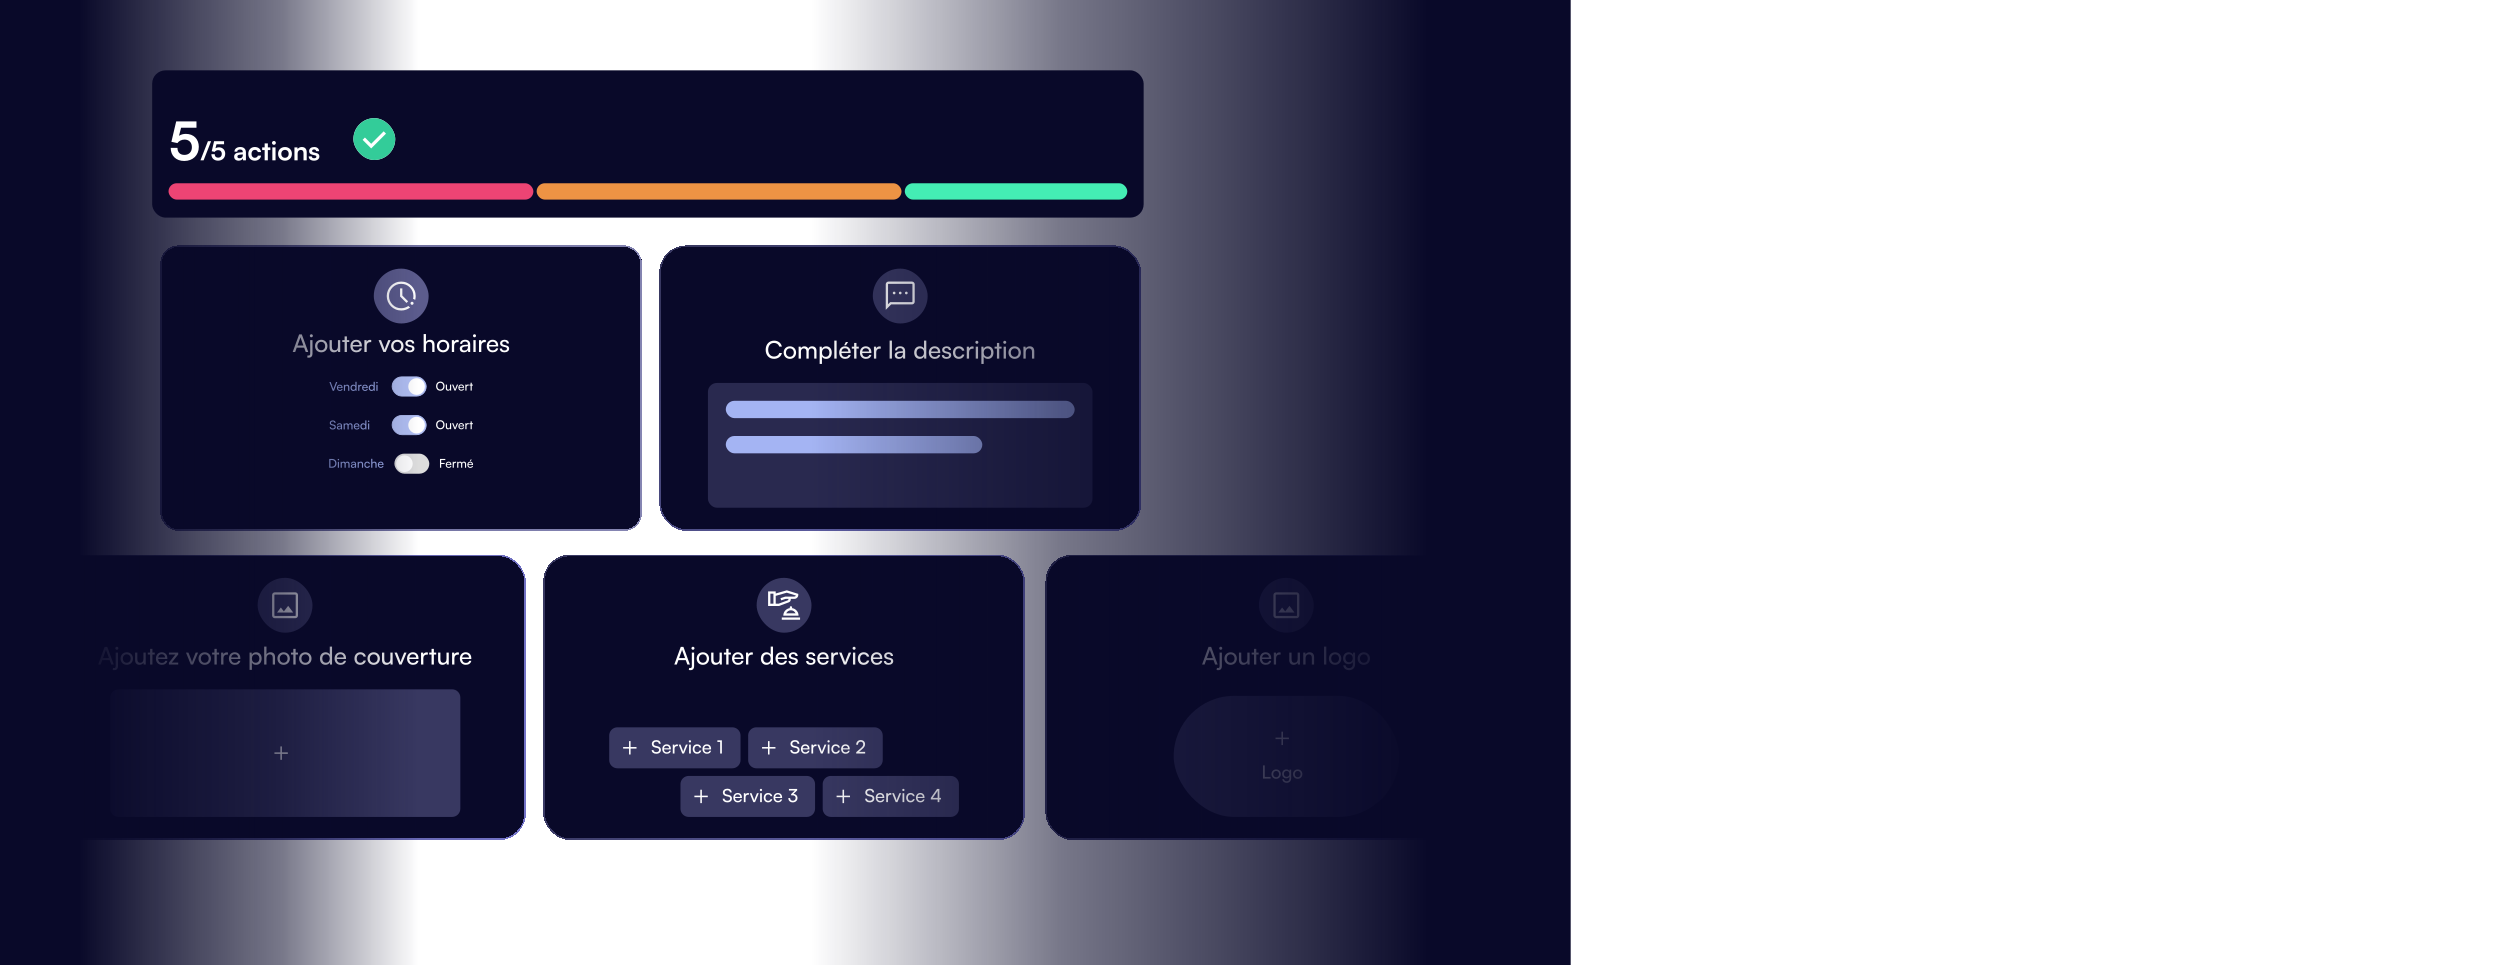 <svg width="1528" height="590" viewBox="0 0 1528 590" fill="none" xmlns="http://www.w3.org/2000/svg">
<g filter="url(#filter0_d_2073_975)">
<rect x="403" y="150" width="294.442" height="174.484" rx="16.358" fill="#090929" shape-rendering="crispEdges"/>
<rect x="403.5" y="150.5" width="293.442" height="173.484" rx="15.858" stroke="url(#paint0_linear_2073_975)" shape-rendering="crispEdges"/>
<rect x="533.456" y="164.177" width="33.53" height="33.53" rx="16.765" fill="#383861"/>
<mask id="mask0_2073_975" style="mask-type:alpha" maskUnits="userSpaceOnUse" x="539" y="169" width="23" height="24">
<rect x="539.044" y="169.765" width="22.353" height="22.353" fill="#D9D9D9"/>
</mask>
<g mask="url(#mask0_2073_975)">
<path d="M546.495 179.903C546.723 179.903 546.918 179.822 547.078 179.662C547.239 179.501 547.319 179.307 547.319 179.079C547.319 178.851 547.239 178.657 547.078 178.496C546.918 178.335 546.723 178.255 546.495 178.255C546.267 178.255 546.073 178.335 545.912 178.496C545.752 178.657 545.672 178.851 545.672 179.079C545.672 179.307 545.752 179.501 545.912 179.662C546.073 179.822 546.267 179.903 546.495 179.903ZM550.221 179.903C550.449 179.903 550.643 179.822 550.804 179.662C550.965 179.501 551.045 179.307 551.045 179.079C551.045 178.851 550.965 178.657 550.804 178.496C550.643 178.335 550.449 178.255 550.221 178.255C549.993 178.255 549.799 178.335 549.638 178.496C549.477 178.657 549.397 178.851 549.397 179.079C549.397 179.307 549.477 179.501 549.638 179.662C549.799 179.822 549.993 179.903 550.221 179.903ZM553.946 179.903C554.175 179.903 554.369 179.822 554.53 179.662C554.69 179.501 554.77 179.307 554.77 179.079C554.77 178.851 554.69 178.657 554.53 178.496C554.369 178.335 554.175 178.255 553.946 178.255C553.718 178.255 553.524 178.335 553.363 178.496C553.203 178.657 553.123 178.851 553.123 179.079C553.123 179.307 553.203 179.501 553.363 179.662C553.524 179.822 553.718 179.903 553.946 179.903ZM541.373 189.36V173.777C541.373 173.307 541.536 172.908 541.862 172.582C542.188 172.256 542.586 172.094 543.057 172.094H557.385C557.856 172.094 558.254 172.256 558.58 172.582C558.906 172.908 559.069 173.307 559.069 173.777V184.381C559.069 184.851 558.906 185.249 558.58 185.575C558.254 185.901 557.856 186.064 557.385 186.064H544.669L541.373 189.36ZM544.074 184.667H557.385C557.457 184.667 557.523 184.637 557.582 184.578C557.642 184.518 557.672 184.452 557.672 184.381V173.777C557.672 173.706 557.642 173.64 557.582 173.58C557.523 173.52 557.457 173.491 557.385 173.491H543.057C542.985 173.491 542.919 173.52 542.86 173.58C542.8 173.64 542.77 173.706 542.77 173.777V185.957L544.074 184.667Z" fill="white"/>
</g>
<path d="M473.094 219.323C470.024 219.323 467.982 217.118 467.982 213.78C467.982 210.456 470.084 208.206 473.168 208.206C475.597 208.206 477.46 209.652 477.863 211.857H476.298C475.895 210.456 474.688 209.607 473.124 209.607C470.948 209.607 469.517 211.246 469.517 213.765C469.517 216.283 470.948 217.922 473.124 217.922C474.703 217.922 475.955 217.073 476.357 215.747H477.907C477.445 217.893 475.523 219.323 473.094 219.323ZM478.983 215.508C478.983 213.258 480.592 211.678 482.783 211.678C484.958 211.678 486.568 213.258 486.568 215.508C486.568 217.758 484.958 219.338 482.783 219.338C480.592 219.338 478.983 217.758 478.983 215.508ZM480.398 215.508C480.398 217.028 481.367 218.086 482.783 218.086C484.183 218.086 485.167 217.028 485.167 215.508C485.167 213.988 484.183 212.93 482.783 212.93C481.367 212.93 480.398 213.988 480.398 215.508ZM489.519 219.159H488.118V211.872H489.37L489.504 212.826C489.877 212.14 490.652 211.664 491.68 211.664C492.813 211.664 493.617 212.23 493.99 213.139C494.333 212.23 495.212 211.664 496.344 211.664C498.014 211.664 499.027 212.707 499.027 214.391V219.159H497.656V214.733C497.656 213.586 497.015 212.93 496.032 212.93C494.973 212.93 494.273 213.675 494.273 214.838V219.159H492.887V214.718C492.887 213.571 492.261 212.945 491.278 212.945C490.22 212.945 489.519 213.675 489.519 214.838V219.159ZM500.969 222.423V211.872H502.235L502.34 213.184C502.831 212.185 503.815 211.664 504.977 211.664C507.064 211.664 508.36 213.228 508.36 215.464C508.36 217.684 507.138 219.353 504.977 219.353C503.815 219.353 502.846 218.861 502.369 217.967V222.423H500.969ZM502.384 215.523C502.384 217.013 503.249 218.086 504.679 218.086C506.11 218.086 506.959 217.013 506.959 215.523C506.959 214.018 506.11 212.945 504.679 212.945C503.249 212.945 502.384 214.003 502.384 215.523ZM511.335 219.159H509.934V208.191H511.335V219.159ZM518.344 209.041L517.063 211.023H515.975L516.973 209.041H518.344ZM516.541 219.338C514.395 219.338 512.92 217.788 512.92 215.523C512.92 213.243 514.365 211.664 516.482 211.664C518.553 211.664 519.909 213.094 519.909 215.255V215.777L514.276 215.791C514.38 217.326 515.185 218.176 516.571 218.176C517.659 218.176 518.374 217.729 518.613 216.894H519.924C519.566 218.459 518.344 219.338 516.541 219.338ZM516.482 212.841C515.26 212.841 514.485 213.571 514.306 214.853H518.508C518.508 213.646 517.718 212.841 516.482 212.841ZM523.457 219.159H522.057V213.049H520.626V211.872H522.057V209.592H523.457V211.872H524.888V213.049H523.457V219.159ZM529.217 219.338C527.071 219.338 525.596 217.788 525.596 215.523C525.596 213.243 527.041 211.664 529.157 211.664C531.229 211.664 532.585 213.094 532.585 215.255V215.777L526.952 215.791C527.056 217.326 527.861 218.176 529.247 218.176C530.334 218.176 531.05 217.729 531.288 216.894H532.6C532.242 218.459 531.02 219.338 529.217 219.338ZM529.157 212.841C527.935 212.841 527.16 213.571 526.981 214.853H531.184C531.184 213.646 530.394 212.841 529.157 212.841ZM538.322 211.813V213.094H537.696C536.37 213.094 535.55 213.899 535.55 215.3V219.159H534.149V211.887H535.461L535.55 212.99C535.848 212.23 536.578 211.723 537.577 211.723C537.83 211.723 538.039 211.753 538.322 211.813ZM545.141 219.159H543.74V208.191H545.141V219.159ZM549.334 219.338C547.769 219.338 546.846 218.459 546.846 217.133C546.846 215.791 547.844 214.957 549.558 214.823L551.853 214.644V214.435C551.853 213.213 551.122 212.781 550.139 212.781C548.962 212.781 548.291 213.303 548.291 214.182H547.069C547.069 212.662 548.321 211.664 550.199 211.664C552.002 211.664 553.224 212.617 553.224 214.584V219.159H552.031L551.882 217.982C551.51 218.817 550.511 219.338 549.334 219.338ZM549.737 218.25C551.063 218.25 551.868 217.386 551.868 216.015V215.627L550.005 215.777C548.768 215.896 548.261 216.373 548.261 217.088C548.261 217.863 548.828 218.25 549.737 218.25ZM562.159 219.338C560.043 219.338 558.762 217.758 558.762 215.538C558.762 213.303 560.058 211.664 562.219 211.664C563.337 211.664 564.275 212.155 564.767 213.049V208.191H566.153V219.159H564.901L564.782 217.833C564.305 218.831 563.322 219.338 562.159 219.338ZM562.442 218.071C563.873 218.071 564.752 217.013 564.752 215.493C564.752 214.003 563.873 212.93 562.442 212.93C561.012 212.93 560.177 214.003 560.177 215.493C560.177 216.998 561.012 218.071 562.442 218.071ZM571.318 219.338C569.172 219.338 567.697 217.788 567.697 215.523C567.697 213.243 569.143 211.664 571.259 211.664C573.33 211.664 574.686 213.094 574.686 215.255V215.777L569.053 215.791C569.157 217.326 569.962 218.176 571.348 218.176C572.436 218.176 573.151 217.729 573.39 216.894H574.701C574.343 218.459 573.121 219.338 571.318 219.338ZM571.259 212.841C570.037 212.841 569.262 213.571 569.083 214.853H573.285C573.285 213.646 572.496 212.841 571.259 212.841ZM575.655 217.043H576.996C576.996 217.788 577.562 218.235 578.486 218.235C579.47 218.235 580.036 217.833 580.036 217.162C580.036 216.671 579.797 216.373 579.037 216.179L577.756 215.881C576.459 215.568 575.848 214.927 575.848 213.854C575.848 212.513 576.981 211.664 578.59 211.664C580.185 211.664 581.228 212.558 581.258 213.944H579.917C579.887 213.213 579.395 212.751 578.546 212.751C577.666 212.751 577.175 213.139 577.175 213.809C577.175 214.301 577.532 214.629 578.248 214.808L579.529 215.121C580.766 215.419 581.377 215.985 581.377 217.073C581.377 218.459 580.185 219.338 578.456 219.338C576.743 219.338 575.655 218.429 575.655 217.043ZM582.454 215.523C582.454 213.243 583.899 211.664 586.03 211.664C587.863 211.664 589.145 212.707 589.398 214.331H587.997C587.759 213.407 587.014 212.915 586.075 212.915C584.749 212.915 583.84 213.929 583.84 215.508C583.84 217.073 584.689 218.086 586.015 218.086C587.014 218.086 587.759 217.565 588.012 216.7H589.413C589.13 218.28 587.774 219.338 586.015 219.338C583.869 219.338 582.454 217.818 582.454 215.523ZM595.064 211.813V213.094H594.438C593.111 213.094 592.292 213.899 592.292 215.3V219.159H590.891V211.887H592.202L592.292 212.99C592.59 212.23 593.32 211.723 594.318 211.723C594.572 211.723 594.78 211.753 595.064 211.813ZM597.063 210.143C596.556 210.143 596.139 209.726 596.139 209.22C596.139 208.698 596.556 208.296 597.063 208.296C597.57 208.296 597.987 208.698 597.987 209.22C597.987 209.726 597.57 210.143 597.063 210.143ZM596.377 219.159V211.872H597.778V219.159H596.377ZM599.812 222.423V211.872H601.079L601.183 213.184C601.675 212.185 602.658 211.664 603.821 211.664C605.907 211.664 607.203 213.228 607.203 215.464C607.203 217.684 605.981 219.353 603.821 219.353C602.658 219.353 601.69 218.861 601.213 217.967V222.423H599.812ZM601.228 215.523C601.228 217.013 602.092 218.086 603.523 218.086C604.953 218.086 605.803 217.013 605.803 215.523C605.803 214.018 604.953 212.945 603.523 212.945C602.092 212.945 601.228 214.003 601.228 215.523ZM610.731 219.159H609.33V213.049H607.9V211.872H609.33V209.592H610.731V211.872H612.162V213.049H610.731V219.159ZM614.104 210.143C613.598 210.143 613.18 209.726 613.18 209.22C613.18 208.698 613.598 208.296 614.104 208.296C614.611 208.296 615.028 208.698 615.028 209.22C615.028 209.726 614.611 210.143 614.104 210.143ZM613.419 219.159V211.872H614.82V219.159H613.419ZM616.376 215.508C616.376 213.258 617.986 211.678 620.176 211.678C622.352 211.678 623.962 213.258 623.962 215.508C623.962 217.758 622.352 219.338 620.176 219.338C617.986 219.338 616.376 217.758 616.376 215.508ZM617.792 215.508C617.792 217.028 618.761 218.086 620.176 218.086C621.577 218.086 622.561 217.028 622.561 215.508C622.561 213.988 621.577 212.93 620.176 212.93C618.761 212.93 617.792 213.988 617.792 215.508ZM626.913 219.159H625.512V211.872H626.779L626.928 212.99C627.39 212.155 628.314 211.664 629.342 211.664C631.265 211.664 632.144 212.841 632.144 214.704V219.159H630.743V215.017C630.743 213.541 630.057 212.945 628.984 212.945C627.673 212.945 626.913 213.884 626.913 215.3V219.159Z" fill="white"/>
<rect x="432.696" y="234.065" width="235.049" height="76.243" rx="5.453" fill="#29294F"/>
<rect x="443.601" y="244.97" width="213.239" height="10.598" rx="5.299" fill="#A4B4F3"/>
<rect x="443.601" y="266.473" width="156.779" height="10.598" rx="5.299" fill="#A4B4F3"/>
</g>
<g filter="url(#filter1_d_2073_975)">
<rect x="98" y="150" width="294.442" height="174.484" rx="10.905" fill="#090929" shape-rendering="crispEdges"/>
<rect x="98.5" y="150.5" width="293.442" height="173.484" rx="10.405" stroke="url(#paint1_linear_2073_975)" shape-rendering="crispEdges"/>
<rect x="228.456" y="164.177" width="33.53" height="33.53" rx="16.765" fill="#5C5C8D"/>
<mask id="mask1_2073_975" style="mask-type:alpha" maskUnits="userSpaceOnUse" x="234" y="169" width="23" height="24">
<rect x="234.044" y="169.765" width="22.353" height="22.353" fill="#D9D9D9"/>
</mask>
<g mask="url(#mask1_2073_975)">
<path d="M245.221 189.79C243.997 189.79 242.847 189.558 241.77 189.093C240.694 188.629 239.757 187.998 238.961 187.202C238.165 186.406 237.534 185.47 237.07 184.393C236.605 183.317 236.373 182.167 236.373 180.943C236.373 179.72 236.605 178.569 237.07 177.492C237.534 176.416 238.164 175.479 238.961 174.682C239.757 173.886 240.693 173.255 241.769 172.791C242.846 172.326 243.996 172.094 245.219 172.094C246.443 172.094 247.594 172.326 248.67 172.791C249.747 173.255 250.684 173.885 251.48 174.682C252.277 175.478 252.908 176.414 253.372 177.491C253.837 178.568 254.069 179.718 254.069 180.942C254.069 181.361 254.043 181.772 253.99 182.176C253.938 182.579 253.854 182.975 253.74 183.363C253.57 183.187 253.379 183.035 253.166 182.909C252.954 182.783 252.722 182.695 252.47 182.645C252.54 182.37 252.592 182.092 252.624 181.81C252.656 181.527 252.672 181.238 252.672 180.942C252.672 178.862 251.95 177.1 250.507 175.656C249.063 174.213 247.301 173.491 245.221 173.491C243.141 173.491 241.379 174.213 239.935 175.656C238.492 177.1 237.77 178.862 237.77 180.942C237.77 183.022 238.492 184.784 239.935 186.227C241.379 187.671 243.141 188.393 245.221 188.393C246.037 188.393 246.813 188.27 247.549 188.025C248.286 187.779 248.963 187.436 249.581 186.994C249.725 187.186 249.894 187.359 250.088 187.513C250.283 187.667 250.493 187.79 250.72 187.881C249.964 188.481 249.122 188.95 248.193 189.286C247.265 189.622 246.274 189.79 245.221 189.79ZM251.84 186.297C251.579 186.297 251.359 186.207 251.178 186.027C250.998 185.847 250.908 185.627 250.908 185.366C250.908 185.106 250.998 184.885 251.178 184.705C251.358 184.525 251.578 184.434 251.839 184.434C252.099 184.434 252.32 184.524 252.5 184.704C252.68 184.884 252.771 185.105 252.771 185.365C252.771 185.626 252.681 185.846 252.501 186.027C252.321 186.207 252.1 186.297 251.84 186.297ZM248.456 185.158L244.523 181.225V176.285H245.92V180.659L249.437 184.176L248.456 185.158Z" fill="white"/>
</g>
<path d="M180.413 215.159H178.893L182.827 204.385H184.452L188.401 215.159H186.866L185.897 212.477H181.367L180.413 215.159ZM183.453 206.71L181.814 211.21H185.465L183.811 206.71C183.736 206.501 183.662 206.248 183.632 206.084C183.602 206.233 183.528 206.486 183.453 206.71ZM190.295 206.144C189.773 206.144 189.371 205.726 189.371 205.22C189.371 204.698 189.773 204.296 190.295 204.296C190.787 204.296 191.219 204.698 191.219 205.22C191.219 205.726 190.787 206.144 190.295 206.144ZM187.747 218.468L187.985 217.201C188.268 217.276 188.432 217.305 188.656 217.305C189.326 217.305 189.594 216.918 189.594 216.098V207.872H190.995V216.232C190.995 217.693 190.19 218.602 188.775 218.602C188.402 218.602 188.164 218.587 187.747 218.468ZM192.552 211.508C192.552 209.258 194.161 207.679 196.352 207.679C198.528 207.679 200.137 209.258 200.137 211.508C200.137 213.759 198.528 215.338 196.352 215.338C194.161 215.338 192.552 213.759 192.552 211.508ZM193.968 211.508C193.968 213.028 194.936 214.086 196.352 214.086C197.753 214.086 198.736 213.028 198.736 211.508C198.736 209.988 197.753 208.93 196.352 208.93C194.936 208.93 193.968 209.988 193.968 211.508ZM206.55 207.872H207.936V215.159H206.684L206.535 214.057C206.118 214.817 205.149 215.338 204.076 215.338C202.378 215.338 201.424 214.191 201.424 212.403V207.872H202.825V211.941C202.825 213.505 203.495 214.101 204.568 214.101C205.85 214.101 206.55 213.282 206.55 211.717V207.872ZM212.025 215.159H210.624V209.05H209.194V207.872H210.624V205.592H212.025V207.872H213.456V209.05H212.025V215.159ZM217.784 215.338C215.638 215.338 214.163 213.788 214.163 211.523C214.163 209.243 215.609 207.664 217.725 207.664C219.796 207.664 221.152 209.094 221.152 211.255V211.777L215.519 211.792C215.623 213.326 216.428 214.176 217.814 214.176C218.902 214.176 219.617 213.729 219.856 212.894H221.167C220.809 214.459 219.587 215.338 217.784 215.338ZM217.725 208.841C216.503 208.841 215.728 209.571 215.549 210.853H219.751C219.751 209.646 218.962 208.841 217.725 208.841ZM226.889 207.813V209.094H226.263C224.937 209.094 224.118 209.899 224.118 211.3V215.159H222.717V207.887H224.028L224.118 208.99C224.416 208.23 225.146 207.723 226.144 207.723C226.398 207.723 226.606 207.753 226.889 207.813ZM234.32 215.159L231.384 207.872H232.874L234.469 211.941C234.722 212.626 234.931 213.237 235.05 213.684C235.169 213.207 235.407 212.581 235.661 211.941L237.285 207.872H238.746L235.705 215.159H234.32ZM239.048 211.508C239.048 209.258 240.658 207.679 242.849 207.679C245.024 207.679 246.634 209.258 246.634 211.508C246.634 213.759 245.024 215.338 242.849 215.338C240.658 215.338 239.048 213.759 239.048 211.508ZM240.464 211.508C240.464 213.028 241.433 214.086 242.849 214.086C244.249 214.086 245.233 213.028 245.233 211.508C245.233 209.988 244.249 208.93 242.849 208.93C241.433 208.93 240.464 209.988 240.464 211.508ZM247.588 213.043H248.929C248.929 213.788 249.496 214.235 250.42 214.235C251.403 214.235 251.969 213.833 251.969 213.163C251.969 212.671 251.731 212.373 250.971 212.179L249.689 211.881C248.393 211.568 247.782 210.927 247.782 209.854C247.782 208.513 248.915 207.664 250.524 207.664C252.118 207.664 253.162 208.558 253.191 209.944H251.85C251.82 209.213 251.329 208.751 250.479 208.751C249.6 208.751 249.108 209.139 249.108 209.81C249.108 210.301 249.466 210.629 250.181 210.808L251.463 211.121C252.7 211.419 253.311 211.985 253.311 213.073C253.311 214.459 252.118 215.338 250.39 215.338C248.676 215.338 247.588 214.429 247.588 213.043ZM260.34 215.145H258.939V204.191H260.34V208.99C260.802 208.2 261.681 207.664 262.813 207.664C264.676 207.664 265.57 208.841 265.57 210.704V215.159H264.17V211.017C264.17 209.541 263.469 208.945 262.426 208.945C261.07 208.945 260.34 209.929 260.34 211.181V215.145ZM267.034 211.508C267.034 209.258 268.643 207.679 270.834 207.679C273.009 207.679 274.619 209.258 274.619 211.508C274.619 213.759 273.009 215.338 270.834 215.338C268.643 215.338 267.034 213.759 267.034 211.508ZM268.449 211.508C268.449 213.028 269.418 214.086 270.834 214.086C272.235 214.086 273.218 213.028 273.218 211.508C273.218 209.988 272.235 208.93 270.834 208.93C269.418 208.93 268.449 209.988 268.449 211.508ZM280.342 207.813V209.094H279.716C278.39 209.094 277.57 209.899 277.57 211.3V215.159H276.17V207.887H277.481L277.57 208.99C277.868 208.23 278.599 207.723 279.597 207.723C279.85 207.723 280.059 207.753 280.342 207.813ZM283.496 215.338C281.931 215.338 281.007 214.459 281.007 213.133C281.007 211.792 282.006 210.957 283.719 210.823L286.014 210.644V210.435C286.014 209.213 285.284 208.781 284.301 208.781C283.123 208.781 282.453 209.303 282.453 210.182H281.231C281.231 208.662 282.483 207.664 284.36 207.664C286.163 207.664 287.385 208.617 287.385 210.584V215.159H286.193L286.044 213.982C285.672 214.817 284.673 215.338 283.496 215.338ZM283.898 214.25C285.225 214.25 286.029 213.386 286.029 212.015V211.628L284.166 211.777C282.93 211.896 282.423 212.373 282.423 213.088C282.423 213.863 282.989 214.25 283.898 214.25ZM290.011 206.144C289.504 206.144 289.087 205.726 289.087 205.22C289.087 204.698 289.504 204.296 290.011 204.296C290.517 204.296 290.935 204.698 290.935 205.22C290.935 205.726 290.517 206.144 290.011 206.144ZM289.325 215.159V207.872H290.726V215.159H289.325ZM296.932 207.813V209.094H296.307C294.98 209.094 294.161 209.899 294.161 211.3V215.159H292.76V207.887H294.071L294.161 208.99C294.459 208.23 295.189 207.723 296.187 207.723C296.441 207.723 296.649 207.753 296.932 207.813ZM301.129 215.338C298.983 215.338 297.507 213.788 297.507 211.523C297.507 209.243 298.953 207.664 301.069 207.664C303.14 207.664 304.497 209.094 304.497 211.255V211.777L298.864 211.792C298.968 213.326 299.773 214.176 301.158 214.176C302.246 214.176 302.962 213.729 303.2 212.894H304.511C304.154 214.459 302.932 215.338 301.129 215.338ZM301.069 208.841C299.847 208.841 299.072 209.571 298.893 210.853H303.096C303.096 209.646 302.306 208.841 301.069 208.841ZM305.465 213.043H306.806C306.806 213.788 307.373 214.235 308.296 214.235C309.28 214.235 309.846 213.833 309.846 213.163C309.846 212.671 309.608 212.373 308.848 212.179L307.566 211.881C306.27 211.568 305.659 210.927 305.659 209.854C305.659 208.513 306.791 207.664 308.401 207.664C309.995 207.664 311.038 208.558 311.068 209.944H309.727C309.697 209.213 309.205 208.751 308.356 208.751C307.477 208.751 306.985 209.139 306.985 209.81C306.985 210.301 307.343 210.629 308.058 210.808L309.34 211.121C310.576 211.419 311.187 211.985 311.187 213.073C311.187 214.459 309.995 215.338 308.267 215.338C306.553 215.338 305.465 214.429 305.465 213.043Z" fill="white"/>
<path d="M203.366 238.857L201.317 233.47L202.099 233.47L203.411 236.912C203.53 237.217 203.634 237.523 203.746 237.925C203.873 237.501 203.999 237.143 204.089 236.905L205.393 233.47L206.153 233.47L204.126 238.857L203.366 238.857ZM207.716 238.946C206.643 238.946 205.906 238.171 205.906 237.039C205.906 235.899 206.628 235.109 207.686 235.109C208.722 235.109 209.4 235.824 209.4 236.905L209.4 237.165L206.584 237.173C206.636 237.94 207.038 238.365 207.731 238.365C208.275 238.365 208.633 238.141 208.752 237.724L209.408 237.724C209.229 238.506 208.618 238.946 207.716 238.946ZM207.686 235.697C207.075 235.697 206.688 236.063 206.599 236.703L208.7 236.703C208.7 236.1 208.305 235.697 207.686 235.697ZM210.883 238.857L210.183 238.857L210.183 235.213L210.816 235.213L210.89 235.772C211.121 235.355 211.583 235.109 212.097 235.109C213.059 235.109 213.498 235.697 213.498 236.629L213.498 238.857L212.798 238.857L212.798 236.785C212.798 236.048 212.455 235.75 211.919 235.75C211.263 235.75 210.883 236.219 210.883 236.927L210.883 238.857ZM215.929 238.946C214.871 238.946 214.23 238.156 214.23 237.046C214.23 235.928 214.878 235.109 215.959 235.109C216.517 235.109 216.987 235.355 217.233 235.802L217.233 233.373L217.926 233.373L217.926 238.857L217.3 238.857L217.24 238.194C217.002 238.693 216.51 238.946 215.929 238.946ZM216.07 238.313C216.786 238.313 217.225 237.784 217.225 237.024C217.225 236.279 216.786 235.742 216.07 235.742C215.355 235.742 214.938 236.279 214.938 237.024C214.938 237.776 215.355 238.313 216.07 238.313ZM221.022 235.183L221.022 235.824L220.709 235.824C220.046 235.824 219.636 236.226 219.636 236.927L219.636 238.857L218.936 238.857L218.936 235.221L219.592 235.221L219.636 235.772C219.785 235.392 220.151 235.139 220.65 235.139C220.776 235.139 220.881 235.154 221.022 235.183ZM223.12 238.946C222.048 238.946 221.31 238.171 221.31 237.039C221.31 235.899 222.033 235.109 223.091 235.109C224.126 235.109 224.804 235.824 224.804 236.905L224.804 237.165L221.988 237.173C222.04 237.94 222.442 238.365 223.135 238.365C223.679 238.365 224.037 238.141 224.156 237.724L224.812 237.724C224.633 238.506 224.022 238.946 223.12 238.946ZM223.091 235.697C222.48 235.697 222.092 236.063 222.003 236.703L224.104 236.703C224.104 236.1 223.709 235.697 223.091 235.697ZM227.047 238.946C225.989 238.946 225.348 238.156 225.348 237.046C225.348 235.928 225.997 235.109 227.077 235.109C227.636 235.109 228.105 235.355 228.351 235.802L228.351 233.373L229.044 233.373L229.044 238.857L228.418 238.857L228.359 238.194C228.12 238.693 227.628 238.946 227.047 238.946ZM227.189 238.313C227.904 238.313 228.344 237.784 228.344 237.024C228.344 236.279 227.904 235.742 227.189 235.742C226.473 235.742 226.056 236.279 226.056 237.024C226.056 237.776 226.473 238.313 227.189 238.313ZM230.397 234.349C230.144 234.349 229.935 234.14 229.935 233.887C229.935 233.626 230.144 233.425 230.397 233.425C230.651 233.425 230.859 233.626 230.859 233.887C230.859 234.14 230.651 234.349 230.397 234.349ZM230.054 238.857L230.054 235.213L230.755 235.213L230.755 238.857L230.054 238.857Z" fill="#A4B4F3"/>
<rect x="239.678" y="230.351" width="20.803" height="11.735" rx="5.867" fill="#B3C1F5" stroke="#B3C1F5" stroke-width="0.533"/>
<ellipse cx="254.61" cy="236.252" rx="5.064" ry="5.095" fill="white"/>
<path d="M271.713 236.021C271.713 237.661 270.64 238.808 269.112 238.808C267.592 238.808 266.534 237.661 266.534 236.021C266.534 234.39 267.6 233.235 269.12 233.235C270.647 233.235 271.713 234.382 271.713 236.021ZM270.945 236.021C270.945 234.77 270.215 233.943 269.12 233.943C268.024 233.943 267.301 234.77 267.301 236.021C267.301 237.273 268.024 238.108 269.12 238.108C270.215 238.108 270.945 237.266 270.945 236.021ZM275.046 235.075L275.739 235.075L275.739 238.719L275.113 238.719L275.038 238.167C274.83 238.547 274.345 238.808 273.809 238.808C272.959 238.808 272.483 238.234 272.483 237.34L272.483 235.075L273.183 235.075L273.183 237.109C273.183 237.892 273.518 238.19 274.055 238.19C274.696 238.19 275.046 237.78 275.046 236.998L275.046 235.075ZM277.776 238.719L276.308 235.075L277.053 235.075L277.85 237.109C277.977 237.452 278.081 237.758 278.141 237.981C278.2 237.743 278.32 237.43 278.446 237.109L279.258 235.075L279.989 235.075L278.469 238.719L277.776 238.719ZM281.951 238.808C280.878 238.808 280.14 238.033 280.14 236.901C280.14 235.761 280.863 234.971 281.921 234.971C282.957 234.971 283.635 235.686 283.635 236.767L283.635 237.027L280.818 237.035C280.87 237.802 281.273 238.227 281.966 238.227C282.51 238.227 282.867 238.003 282.986 237.586L283.642 237.586C283.463 238.369 282.852 238.808 281.951 238.808ZM281.921 235.559C281.31 235.559 280.922 235.925 280.833 236.565L282.934 236.565C282.934 235.962 282.539 235.559 281.921 235.559ZM286.503 235.045L286.503 235.686L286.19 235.686C285.527 235.686 285.117 236.089 285.117 236.789L285.117 238.719L284.417 238.719L284.417 235.083L285.073 235.083L285.117 235.634C285.266 235.254 285.631 235.001 286.131 235.001C286.257 235.001 286.362 235.016 286.503 235.045ZM288.334 238.719L287.634 238.719L287.634 235.664L286.918 235.664L286.918 235.075L287.634 235.075L287.634 233.935L288.334 233.935L288.334 235.075L289.049 235.075L289.049 235.664L288.334 235.664L288.334 238.719Z" fill="white"/>
<path d="M201.555 258.511C201.555 257.587 202.3 256.961 203.411 256.961C204.439 256.961 205.102 257.535 205.162 258.466L204.424 258.466C204.387 257.93 204.007 257.617 203.403 257.617C202.725 257.617 202.286 257.96 202.286 258.489C202.286 258.921 202.531 259.182 203.038 259.301L203.925 259.509C204.804 259.711 205.251 260.188 205.251 260.948C205.251 261.916 204.499 262.535 203.351 262.535C202.256 262.535 201.526 261.961 201.481 261.037L202.226 261.037C202.241 261.551 202.673 261.879 203.351 261.879C204.066 261.879 204.521 261.544 204.521 261.007C204.521 260.582 204.29 260.314 203.776 260.195L202.889 259.994C202.01 259.793 201.555 259.286 201.555 258.511ZM207.115 262.535C206.333 262.535 205.871 262.095 205.871 261.432C205.871 260.761 206.37 260.344 207.227 260.277L208.374 260.188L208.374 260.083C208.374 259.472 208.009 259.256 207.517 259.256C206.929 259.256 206.593 259.517 206.593 259.957L205.982 259.957C205.982 259.197 206.608 258.697 207.547 258.697C208.449 258.697 209.06 259.174 209.06 260.158L209.06 262.445L208.464 262.445L208.389 261.857C208.203 262.274 207.704 262.535 207.115 262.535ZM207.316 261.991C207.979 261.991 208.382 261.559 208.382 260.873L208.382 260.679L207.45 260.754C206.832 260.813 206.579 261.052 206.579 261.409C206.579 261.797 206.862 261.991 207.316 261.991ZM210.73 262.445L210.03 262.445L210.03 258.802L210.656 258.802L210.723 259.278C210.909 258.936 211.296 258.697 211.811 258.697C212.377 258.697 212.779 258.98 212.965 259.435C213.137 258.98 213.576 258.697 214.143 258.697C214.977 258.697 215.484 259.219 215.484 260.061L215.484 262.445L214.798 262.445L214.798 260.232C214.798 259.658 214.478 259.331 213.986 259.331C213.457 259.331 213.107 259.703 213.107 260.284L213.107 262.445L212.414 262.445L212.414 260.225C212.414 259.651 212.101 259.338 211.609 259.338C211.08 259.338 210.73 259.703 210.73 260.284L210.73 262.445ZM218.027 262.535C216.954 262.535 216.216 261.76 216.216 260.627C216.216 259.487 216.939 258.697 217.997 258.697C219.033 258.697 219.711 259.413 219.711 260.493L219.711 260.754L216.894 260.761C216.947 261.529 217.349 261.953 218.042 261.953C218.586 261.953 218.943 261.73 219.063 261.313L219.718 261.313C219.54 262.095 218.929 262.535 218.027 262.535ZM217.997 259.286C217.386 259.286 216.999 259.651 216.909 260.292L219.011 260.292C219.011 259.688 218.616 259.286 217.997 259.286ZM221.954 262.535C220.896 262.535 220.255 261.745 220.255 260.635C220.255 259.517 220.903 258.697 221.983 258.697C222.542 258.697 223.012 258.943 223.258 259.39L223.258 256.961L223.951 256.961L223.951 262.445L223.325 262.445L223.265 261.782C223.027 262.281 222.535 262.535 221.954 262.535ZM222.095 261.901C222.811 261.901 223.25 261.372 223.25 260.612C223.25 259.867 222.811 259.331 222.095 259.331C221.38 259.331 220.963 259.867 220.963 260.612C220.963 261.365 221.38 261.901 222.095 261.901ZM225.304 257.937C225.05 257.937 224.842 257.729 224.842 257.475C224.842 257.215 225.05 257.013 225.304 257.013C225.557 257.013 225.766 257.215 225.766 257.475C225.766 257.729 225.557 257.937 225.304 257.937ZM224.961 262.445L224.961 258.802L225.661 258.802L225.661 262.445L224.961 262.445Z" fill="#A4B4F3"/>
<rect x="239.678" y="253.94" width="20.803" height="11.735" rx="5.867" fill="#B3C1F5" stroke="#B3C1F5" stroke-width="0.533"/>
<ellipse cx="254.61" cy="259.84" rx="5.064" ry="5.095" fill="white"/>
<path d="M271.713 259.61C271.713 261.249 270.64 262.397 269.112 262.397C267.592 262.397 266.534 261.249 266.534 259.61C266.534 257.978 267.6 256.823 269.12 256.823C270.647 256.823 271.713 257.971 271.713 259.61ZM270.945 259.61C270.945 258.358 270.215 257.531 269.12 257.531C268.024 257.531 267.301 258.358 267.301 259.61C267.301 260.862 268.024 261.696 269.12 261.696C270.215 261.696 270.945 260.854 270.945 259.61ZM275.046 258.664L275.739 258.664L275.739 262.307L275.113 262.307L275.038 261.756C274.83 262.136 274.345 262.397 273.809 262.397C272.959 262.397 272.483 261.823 272.483 260.929L272.483 258.664L273.183 258.664L273.183 260.698C273.183 261.48 273.518 261.778 274.055 261.778C274.696 261.778 275.046 261.368 275.046 260.586L275.046 258.664ZM277.776 262.307L276.308 258.664L277.053 258.664L277.85 260.698C277.977 261.041 278.081 261.346 278.141 261.57C278.2 261.331 278.32 261.018 278.446 260.698L279.258 258.664L279.989 258.664L278.469 262.307L277.776 262.307ZM281.951 262.397C280.878 262.397 280.14 261.622 280.14 260.489C280.14 259.349 280.863 258.559 281.921 258.559C282.957 258.559 283.635 259.275 283.635 260.355L283.635 260.616L280.818 260.623C280.87 261.391 281.273 261.815 281.966 261.815C282.51 261.815 282.867 261.592 282.986 261.175L283.642 261.175C283.463 261.957 282.852 262.397 281.951 262.397ZM281.921 259.148C281.31 259.148 280.922 259.513 280.833 260.154L282.934 260.154C282.934 259.55 282.539 259.148 281.921 259.148ZM286.503 258.634L286.503 259.275L286.19 259.275C285.527 259.275 285.117 259.677 285.117 260.377L285.117 262.307L284.417 262.307L284.417 258.671L285.073 258.671L285.117 259.223C285.266 258.842 285.631 258.589 286.131 258.589C286.257 258.589 286.362 258.604 286.503 258.634ZM288.334 262.307L287.634 262.307L287.634 259.252L286.918 259.252L286.918 258.664L287.634 258.664L287.634 257.524L288.334 257.524L288.334 258.664L289.049 258.664L289.049 259.252L288.334 259.252L288.334 262.307Z" fill="white"/>
<path d="M203.007 285.896L201.226 285.896L201.226 280.509L202.977 280.509C204.587 280.509 205.675 281.596 205.675 283.206C205.675 284.808 204.602 285.896 203.007 285.896ZM202.925 281.179L201.956 281.179L201.956 285.218L202.955 285.218C204.155 285.218 204.915 284.443 204.915 283.206C204.915 281.954 204.155 281.179 202.925 281.179ZM206.827 281.388C206.574 281.388 206.365 281.179 206.365 280.926C206.365 280.665 206.574 280.464 206.827 280.464C207.08 280.464 207.289 280.665 207.289 280.926C207.289 281.179 207.08 281.388 206.827 281.388ZM206.484 285.896L206.484 282.252L207.185 282.252L207.185 285.896L206.484 285.896ZM208.902 285.896L208.202 285.896L208.202 282.252L208.827 282.252L208.894 282.729C209.081 282.386 209.468 282.148 209.982 282.148C210.549 282.148 210.951 282.431 211.137 282.886C211.309 282.431 211.748 282.148 212.315 282.148C213.149 282.148 213.656 282.669 213.656 283.511L213.656 285.896L212.97 285.896L212.97 283.683C212.97 283.109 212.65 282.781 212.158 282.781C211.629 282.781 211.279 283.154 211.279 283.735L211.279 285.896L210.586 285.896L210.586 283.675C210.586 283.102 210.273 282.789 209.781 282.789C209.252 282.789 208.902 283.154 208.902 283.735L208.902 285.896ZM215.692 285.985C214.91 285.985 214.448 285.546 214.448 284.882C214.448 284.212 214.947 283.795 215.804 283.727L216.951 283.638L216.951 283.534C216.951 282.923 216.586 282.707 216.095 282.707C215.506 282.707 215.171 282.967 215.171 283.407L214.56 283.407C214.56 282.647 215.185 282.148 216.124 282.148C217.026 282.148 217.637 282.625 217.637 283.608L217.637 285.896L217.041 285.896L216.966 285.307C216.78 285.724 216.281 285.985 215.692 285.985ZM215.893 285.441C216.556 285.441 216.959 285.009 216.959 284.324L216.959 284.13L216.027 284.204C215.409 284.264 215.156 284.502 215.156 284.86C215.156 285.248 215.439 285.441 215.893 285.441ZM219.307 285.896L218.607 285.896L218.607 282.252L219.24 282.252L219.315 282.811C219.546 282.394 220.008 282.148 220.522 282.148C221.483 282.148 221.923 282.736 221.923 283.668L221.923 285.896L221.222 285.896L221.222 283.824C221.222 283.087 220.879 282.789 220.343 282.789C219.687 282.789 219.307 283.258 219.307 283.966L219.307 285.896ZM222.654 284.078C222.654 282.938 223.377 282.148 224.443 282.148C225.359 282.148 226 282.669 226.126 283.482L225.426 283.482C225.307 283.02 224.934 282.774 224.465 282.774C223.802 282.774 223.347 283.28 223.347 284.07C223.347 284.853 223.772 285.359 224.435 285.359C224.934 285.359 225.307 285.098 225.434 284.666L226.134 284.666C225.992 285.456 225.314 285.985 224.435 285.985C223.362 285.985 222.654 285.225 222.654 284.078ZM227.573 285.888L226.873 285.888L226.873 280.412L227.573 280.412L227.573 282.811C227.804 282.416 228.244 282.148 228.81 282.148C229.742 282.148 230.189 282.736 230.189 283.668L230.189 285.896L229.488 285.896L229.488 283.824C229.488 283.087 229.138 282.789 228.616 282.789C227.938 282.789 227.573 283.28 227.573 283.906L227.573 285.888ZM232.731 285.985C231.658 285.985 230.92 285.21 230.92 284.078C230.92 282.938 231.643 282.148 232.701 282.148C233.737 282.148 234.415 282.863 234.415 283.944L234.415 284.204L231.598 284.212C231.65 284.979 232.053 285.404 232.746 285.404C233.29 285.404 233.647 285.18 233.767 284.763L234.422 284.763C234.243 285.546 233.632 285.985 232.731 285.985ZM232.701 282.736C232.09 282.736 231.703 283.102 231.613 283.742L233.714 283.742C233.714 283.139 233.32 282.736 232.701 282.736Z" fill="#A4B4F3"/>
<rect x="241.053" y="277.262" width="21.336" height="12.268" rx="6.134" fill="#DCDCDC"/>
<ellipse cx="247.184" cy="283.429" rx="5.064" ry="5.095" fill="white"/>
<path d="M271.767 283.608L269.651 283.608L269.651 285.896L268.921 285.896L268.921 280.509L272.169 280.509L272.169 281.179L269.651 281.179L269.651 282.945L271.767 282.945L271.767 283.608ZM274.223 285.985C273.15 285.985 272.412 285.21 272.412 284.078C272.412 282.938 273.135 282.148 274.193 282.148C275.229 282.148 275.907 282.863 275.907 283.944L275.907 284.204L273.09 284.212C273.142 284.979 273.545 285.404 274.238 285.404C274.782 285.404 275.139 285.18 275.259 284.763L275.914 284.763C275.735 285.546 275.124 285.985 274.223 285.985ZM274.193 282.736C273.582 282.736 273.195 283.102 273.105 283.742L275.206 283.742C275.206 283.139 274.811 282.736 274.193 282.736ZM278.775 282.222L278.775 282.863L278.462 282.863C277.799 282.863 277.389 283.266 277.389 283.966L277.389 285.896L276.689 285.896L276.689 282.26L277.345 282.26L277.389 282.811C277.538 282.431 277.904 282.178 278.403 282.178C278.529 282.178 278.634 282.193 278.775 282.222ZM280.133 285.896L279.432 285.896L279.432 282.252L280.058 282.252L280.125 282.729C280.311 282.386 280.699 282.148 281.213 282.148C281.779 282.148 282.182 282.431 282.368 282.886C282.539 282.431 282.979 282.148 283.545 282.148C284.38 282.148 284.886 282.669 284.886 283.511L284.886 285.896L284.201 285.896L284.201 283.683C284.201 283.109 283.881 282.781 283.389 282.781C282.86 282.781 282.51 283.154 282.51 283.735L282.51 285.896L281.817 285.896L281.817 283.675C281.817 283.102 281.504 282.789 281.012 282.789C280.483 282.789 280.133 283.154 280.133 283.735L280.133 285.896ZM288.331 280.836L287.69 281.827L287.146 281.827L287.646 280.836L288.331 280.836ZM287.43 285.985C286.357 285.985 285.619 285.21 285.619 284.078C285.619 282.938 286.342 282.148 287.4 282.148C288.435 282.148 289.113 282.863 289.113 283.944L289.113 284.204L286.297 284.212C286.349 284.979 286.752 285.404 287.444 285.404C287.988 285.404 288.346 285.18 288.465 284.763L289.121 284.763C288.942 285.546 288.331 285.985 287.43 285.985ZM287.4 282.736C286.789 282.736 286.401 283.102 286.312 283.742L288.413 283.742C288.413 283.139 288.018 282.736 287.4 282.736Z" fill="white"/>
</g>
<g filter="url(#filter2_d_2073_975)">
<rect x="27" y="339" width="294.442" height="174.484" rx="16.358" fill="#090929" shape-rendering="crispEdges"/>
<rect x="27.5" y="339.5" width="293.442" height="173.484" rx="15.858" stroke="url(#paint2_linear_2073_975)" shape-rendering="crispEdges"/>
<rect x="157.456" y="353.177" width="33.53" height="33.53" rx="16.765" fill="#383861"/>
<mask id="mask2_2073_975" style="mask-type:alpha" maskUnits="userSpaceOnUse" x="163" y="358" width="23" height="24">
<rect x="163.044" y="358.765" width="22.353" height="22.353" fill="#D9D9D9"/>
</mask>
<g mask="url(#mask2_2073_975)">
<path d="M167.988 377.859C167.517 377.859 167.119 377.696 166.793 377.37C166.467 377.044 166.304 376.645 166.304 376.175V363.709C166.304 363.238 166.467 362.84 166.793 362.514C167.119 362.188 167.517 362.025 167.988 362.025H180.454C180.925 362.025 181.323 362.188 181.649 362.514C181.975 362.84 182.138 363.238 182.138 363.709V376.175C182.138 376.645 181.975 377.044 181.649 377.37C181.323 377.696 180.925 377.859 180.454 377.859H167.988ZM167.988 376.461H180.454C180.526 376.461 180.591 376.432 180.651 376.372C180.711 376.312 180.741 376.247 180.741 376.175V363.709C180.741 363.637 180.711 363.571 180.651 363.512C180.591 363.452 180.526 363.422 180.454 363.422H167.988C167.916 363.422 167.851 363.452 167.791 363.512C167.731 363.571 167.701 363.637 167.701 363.709V376.175C167.701 376.247 167.731 376.312 167.791 376.372C167.851 376.432 167.916 376.461 167.988 376.461ZM169.331 374.366H179.182L176.12 370.282L173.505 373.685L171.642 371.303L169.331 374.366Z" fill="white"/>
</g>
<path d="M61.534 406.159H60.014L63.948 395.385H65.573L69.522 406.159H67.987L67.018 403.477H62.488L61.534 406.159ZM64.574 397.71L62.935 402.21H66.586L64.932 397.71C64.857 397.501 64.783 397.248 64.753 397.084C64.723 397.233 64.649 397.486 64.574 397.71ZM71.416 397.144C70.894 397.144 70.492 396.726 70.492 396.22C70.492 395.698 70.894 395.296 71.416 395.296C71.908 395.296 72.34 395.698 72.34 396.22C72.34 396.726 71.908 397.144 71.416 397.144ZM68.868 409.468L69.106 408.201C69.389 408.276 69.553 408.305 69.777 408.305C70.447 408.305 70.716 407.918 70.716 407.098V398.872H72.116V407.232C72.116 408.693 71.312 409.602 69.896 409.602C69.523 409.602 69.285 409.587 68.868 409.468ZM73.673 402.508C73.673 400.258 75.283 398.679 77.473 398.679C79.649 398.679 81.258 400.258 81.258 402.508C81.258 404.759 79.649 406.338 77.473 406.338C75.283 406.338 73.673 404.759 73.673 402.508ZM75.089 402.508C75.089 404.028 76.058 405.086 77.473 405.086C78.874 405.086 79.858 404.028 79.858 402.508C79.858 400.988 78.874 399.93 77.473 399.93C76.058 399.93 75.089 400.988 75.089 402.508ZM87.671 398.872H89.057V406.159H87.805L87.656 405.057C87.239 405.817 86.27 406.338 85.198 406.338C83.499 406.338 82.545 405.191 82.545 403.403V398.872H83.946V402.941C83.946 404.505 84.616 405.101 85.689 405.101C86.971 405.101 87.671 404.282 87.671 402.717V398.872ZM93.146 406.159H91.745V400.05H90.315V398.872H91.745V396.592H93.146V398.872H94.577V400.05H93.146V406.159ZM98.906 406.338C96.76 406.338 95.284 404.788 95.284 402.523C95.284 400.243 96.73 398.664 98.846 398.664C100.917 398.664 102.273 400.094 102.273 402.255V402.777L96.64 402.792C96.745 404.326 97.549 405.176 98.935 405.176C100.023 405.176 100.738 404.729 100.977 403.894H102.288C101.931 405.459 100.709 406.338 98.906 406.338ZM98.846 399.841C97.624 399.841 96.849 400.571 96.67 401.853H100.873C100.873 400.646 100.083 399.841 98.846 399.841ZM108.923 406.159H103.245V405.027L107.18 400.05H103.245V398.872H108.923V400.02L104.959 404.982H108.923V406.159ZM116.62 406.159L113.684 398.872H115.174L116.769 402.941C117.022 403.626 117.231 404.237 117.35 404.684C117.469 404.207 117.707 403.581 117.961 402.941L119.585 398.872H121.046L118.005 406.159H116.62ZM121.348 402.508C121.348 400.258 122.958 398.679 125.148 398.679C127.324 398.679 128.934 400.258 128.934 402.508C128.934 404.759 127.324 406.338 125.148 406.338C122.958 406.338 121.348 404.759 121.348 402.508ZM122.764 402.508C122.764 404.028 123.733 405.086 125.148 405.086C126.549 405.086 127.533 404.028 127.533 402.508C127.533 400.988 126.549 399.93 125.148 399.93C123.733 399.93 122.764 400.988 122.764 402.508ZM132.468 406.159H131.067V400.05H129.637V398.872H131.067V396.592H132.468V398.872H133.899V400.05H132.468V406.159ZM139.328 398.813V400.094H138.702C137.376 400.094 136.557 400.899 136.557 402.3V406.159H135.156V398.887H136.467L136.557 399.99C136.855 399.23 137.585 398.723 138.583 398.723C138.837 398.723 139.045 398.753 139.328 398.813ZM143.525 406.338C141.379 406.338 139.903 404.788 139.903 402.523C139.903 400.243 141.349 398.664 143.465 398.664C145.536 398.664 146.892 400.094 146.892 402.255V402.777L141.259 402.792C141.364 404.326 142.169 405.176 143.554 405.176C144.642 405.176 145.358 404.729 145.596 403.894H146.907C146.55 405.459 145.328 406.338 143.525 406.338ZM143.465 399.841C142.243 399.841 141.468 400.571 141.289 401.853H145.492C145.492 400.646 144.702 399.841 143.465 399.841ZM152.532 409.423V398.872H153.799L153.903 400.184C154.395 399.185 155.378 398.664 156.541 398.664C158.627 398.664 159.923 400.228 159.923 402.464C159.923 404.684 158.701 406.353 156.541 406.353C155.378 406.353 154.41 405.861 153.933 404.967V409.423H152.532ZM153.948 402.523C153.948 404.014 154.812 405.086 156.243 405.086C157.673 405.086 158.523 404.014 158.523 402.523C158.523 401.018 157.673 399.945 156.243 399.945C154.812 399.945 153.948 401.003 153.948 402.523ZM162.868 406.145H161.467V395.191H162.868V399.99C163.33 399.2 164.209 398.664 165.342 398.664C167.205 398.664 168.099 399.841 168.099 401.704V406.159H166.698V402.017C166.698 400.541 165.998 399.945 164.954 399.945C163.598 399.945 162.868 400.929 162.868 402.181V406.145ZM169.562 402.508C169.562 400.258 171.172 398.679 173.362 398.679C175.538 398.679 177.147 400.258 177.147 402.508C177.147 404.759 175.538 406.338 173.362 406.338C171.172 406.338 169.562 404.759 169.562 402.508ZM170.978 402.508C170.978 404.028 171.947 405.086 173.362 405.086C174.763 405.086 175.747 404.028 175.747 402.508C175.747 400.988 174.763 399.93 173.362 399.93C171.947 399.93 170.978 400.988 170.978 402.508ZM180.682 406.159H179.281V400.05H177.85V398.872H179.281V396.592H180.682V398.872H182.112V400.05H180.682V406.159ZM182.82 402.508C182.82 400.258 184.429 398.679 186.62 398.679C188.796 398.679 190.405 400.258 190.405 402.508C190.405 404.759 188.796 406.338 186.62 406.338C184.429 406.338 182.82 404.759 182.82 402.508ZM184.236 402.508C184.236 404.028 185.204 405.086 186.62 405.086C188.021 405.086 189.004 404.028 189.004 402.508C189.004 400.988 188.021 399.93 186.62 399.93C185.204 399.93 184.236 400.988 184.236 402.508ZM198.951 406.338C196.835 406.338 195.554 404.759 195.554 402.538C195.554 400.303 196.85 398.664 199.011 398.664C200.129 398.664 201.067 399.155 201.559 400.05V395.191H202.945V406.159H201.693L201.574 404.833C201.097 405.832 200.114 406.338 198.951 406.338ZM199.234 405.072C200.665 405.072 201.544 404.014 201.544 402.493C201.544 401.003 200.665 399.93 199.234 399.93C197.804 399.93 196.969 401.003 196.969 402.493C196.969 403.999 197.804 405.072 199.234 405.072ZM208.11 406.338C205.964 406.338 204.489 404.788 204.489 402.523C204.489 400.243 205.935 398.664 208.051 398.664C210.122 398.664 211.478 400.094 211.478 402.255V402.777L205.845 402.792C205.95 404.326 206.754 405.176 208.14 405.176C209.228 405.176 209.943 404.729 210.182 403.894H211.493C211.135 405.459 209.913 406.338 208.11 406.338ZM208.051 399.841C206.829 399.841 206.054 400.571 205.875 401.853H210.077C210.077 400.646 209.288 399.841 208.051 399.841ZM216.641 402.523C216.641 400.243 218.086 398.664 220.217 398.664C222.05 398.664 223.332 399.707 223.585 401.331H222.184C221.946 400.407 221.201 399.915 220.262 399.915C218.936 399.915 218.027 400.929 218.027 402.508C218.027 404.073 218.876 405.086 220.202 405.086C221.201 405.086 221.946 404.565 222.199 403.701H223.6C223.317 405.28 221.961 406.338 220.202 406.338C218.056 406.338 216.641 404.818 216.641 402.523ZM224.601 402.508C224.601 400.258 226.211 398.679 228.401 398.679C230.577 398.679 232.186 400.258 232.186 402.508C232.186 404.759 230.577 406.338 228.401 406.338C226.211 406.338 224.601 404.759 224.601 402.508ZM226.017 402.508C226.017 404.028 226.986 405.086 228.401 405.086C229.802 405.086 230.786 404.028 230.786 402.508C230.786 400.988 229.802 399.93 228.401 399.93C226.986 399.93 226.017 400.988 226.017 402.508ZM238.599 398.872H239.985V406.159H238.733L238.584 405.057C238.167 405.817 237.199 406.338 236.126 406.338C234.427 406.338 233.473 405.191 233.473 403.403V398.872H234.874V402.941C234.874 404.505 235.544 405.101 236.617 405.101C237.899 405.101 238.599 404.282 238.599 402.717V398.872ZM244.059 406.159L241.123 398.872H242.614L244.208 402.941C244.462 403.626 244.67 404.237 244.789 404.684C244.909 404.207 245.147 403.581 245.4 402.941L247.025 398.872H248.485L245.445 406.159H244.059ZM252.409 406.338C250.263 406.338 248.788 404.788 248.788 402.523C248.788 400.243 250.234 398.664 252.35 398.664C254.421 398.664 255.777 400.094 255.777 402.255V402.777L250.144 402.792C250.248 404.326 251.053 405.176 252.439 405.176C253.527 405.176 254.242 404.729 254.481 403.894H255.792C255.434 405.459 254.212 406.338 252.409 406.338ZM252.35 399.841C251.128 399.841 250.353 400.571 250.174 401.853H254.376C254.376 400.646 253.587 399.841 252.35 399.841ZM261.514 398.813V400.094H260.889C259.562 400.094 258.743 400.899 258.743 402.3V406.159H257.342V398.887H258.653L258.743 399.99C259.041 399.23 259.771 398.723 260.769 398.723C261.023 398.723 261.231 398.753 261.514 398.813ZM265.176 406.159H263.775V400.05H262.344V398.872H263.775V396.592H265.176V398.872H266.606V400.05H265.176V406.159ZM272.9 398.872H274.286V406.159H273.035L272.886 405.057C272.468 405.817 271.5 406.338 270.427 406.338C268.728 406.338 267.774 405.191 267.774 403.403V398.872H269.175V402.941C269.175 404.505 269.846 405.101 270.918 405.101C272.2 405.101 272.9 404.282 272.9 402.717V398.872ZM280.491 398.813V400.094H279.865C278.539 400.094 277.72 400.899 277.72 402.3V406.159H276.319V398.887H277.63L277.72 399.99C278.018 399.23 278.748 398.723 279.746 398.723C280 398.723 280.208 398.753 280.491 398.813ZM284.688 406.338C282.542 406.338 281.066 404.788 281.066 402.523C281.066 400.243 282.512 398.664 284.628 398.664C286.699 398.664 288.055 400.094 288.055 402.255V402.777L282.422 402.792C282.527 404.326 283.332 405.176 284.717 405.176C285.805 405.176 286.521 404.729 286.759 403.894H288.07C287.713 405.459 286.491 406.338 284.688 406.338ZM284.628 399.841C283.406 399.841 282.631 400.571 282.452 401.853H286.655C286.655 400.646 285.865 399.841 284.628 399.841Z" fill="white"/>
<path d="M67.35 426.345C67.35 423.563 69.605 421.307 72.387 421.307L276.312 421.307C279.094 421.307 281.349 423.563 281.349 426.345L281.349 494.27C281.349 497.052 279.094 499.307 276.312 499.307L72.387 499.307C69.605 499.307 67.35 497.052 67.35 494.27L67.35 426.345Z" fill="#383861"/>
<mask id="mask3_2073_975" style="mask-type:alpha" maskUnits="userSpaceOnUse" x="164" y="452" width="16" height="16">
<rect x="164.275" y="452.751" width="15.113" height="15.113" fill="#D9D9D9"/>
</mask>
<g mask="url(#mask3_2073_975)">
<path d="M171.358 460.78L167.737 460.78L167.737 459.835L171.358 459.835L171.358 456.214L172.303 456.214L172.303 459.835L175.923 459.835L175.923 460.78L172.303 460.78L172.303 464.4L171.358 464.4L171.358 460.78Z" fill="white"/>
</g>
</g>
<g filter="url(#filter3_d_2073_975)">
<rect x="332" y="339" width="294.442" height="174.484" rx="16.358" fill="#090929" shape-rendering="crispEdges"/>
<rect x="332.5" y="339.5" width="293.442" height="173.484" rx="15.858" stroke="url(#paint3_linear_2073_975)" shape-rendering="crispEdges"/>
<rect x="462.456" y="353.177" width="33.53" height="33.53" rx="16.765" fill="#383861"/>
<mask id="mask4_2073_975" style="mask-type:alpha" maskUnits="userSpaceOnUse" x="468" y="358" width="23" height="24">
<rect x="468.044" y="358.765" width="22.353" height="22.353" fill="#D9D9D9"/>
</mask>
<g mask="url(#mask4_2073_975)">
<path d="M477.824 378.79V377.393H489.001V378.79H477.824ZM478.755 376.282C478.755 375.115 479.132 374.098 479.885 373.234C480.637 372.369 481.58 371.855 482.714 371.692V371.208C482.714 371.016 482.781 370.851 482.914 370.714C483.048 370.578 483.214 370.51 483.412 370.51C483.604 370.51 483.769 370.578 483.906 370.714C484.042 370.851 484.111 371.016 484.111 371.208V371.692C485.234 371.855 486.175 372.369 486.933 373.234C487.69 374.098 488.069 375.115 488.069 376.282H478.755ZM480.537 374.871H486.249C486.008 374.32 485.635 373.871 485.129 373.522C484.623 373.173 484.051 372.999 483.412 372.999C482.764 372.999 482.183 373.173 481.669 373.522C481.156 373.871 480.779 374.32 480.537 374.871ZM469.459 370.372V361.452H474.116V362.731L480.923 360.789L487.908 362.974V363.655C487.908 364.312 487.665 364.873 487.178 365.339C486.691 365.804 486.105 366.037 485.418 366.037H483.305V366.542C483.305 366.894 483.194 367.216 482.972 367.507C482.75 367.799 482.475 368.008 482.148 368.136L476.129 370.372H469.459ZM470.856 368.974H472.719V362.849H470.856V368.974ZM474.116 368.974H475.893L481.385 366.959C481.543 366.903 481.67 366.808 481.765 366.672C481.86 366.537 481.908 366.382 481.908 366.207V366.037H480.183L477.459 366.931L477.025 365.6L479.927 364.64H485.418C485.594 364.64 485.801 364.582 486.041 364.466C486.28 364.35 486.412 364.19 486.436 363.984L480.876 362.261L474.116 364.174V368.974Z" fill="white"/>
</g>
<path d="M413.664 406.159H412.144L416.078 395.385H417.702L421.651 406.159H420.116L419.148 403.477H414.617L413.664 406.159ZM416.704 397.71L415.065 402.21H418.716L417.061 397.71C416.987 397.501 416.912 397.248 416.883 397.084C416.853 397.233 416.778 397.486 416.704 397.71ZM423.546 397.144C423.024 397.144 422.622 396.726 422.622 396.22C422.622 395.698 423.024 395.296 423.546 395.296C424.037 395.296 424.469 395.698 424.469 396.22C424.469 396.726 424.037 397.144 423.546 397.144ZM420.997 409.468L421.236 408.201C421.519 408.276 421.683 408.305 421.906 408.305C422.577 408.305 422.845 407.918 422.845 407.098V398.872H424.246V407.232C424.246 408.693 423.441 409.602 422.025 409.602C421.653 409.602 421.414 409.587 420.997 409.468ZM425.803 402.508C425.803 400.258 427.412 398.679 429.603 398.679C431.778 398.679 433.388 400.258 433.388 402.508C433.388 404.759 431.778 406.338 429.603 406.338C427.412 406.338 425.803 404.759 425.803 402.508ZM427.218 402.508C427.218 404.028 428.187 405.086 429.603 405.086C431.004 405.086 431.987 404.028 431.987 402.508C431.987 400.988 431.004 399.93 429.603 399.93C428.187 399.93 427.218 400.988 427.218 402.508ZM439.801 398.872H441.187V406.159H439.935L439.786 405.057C439.369 405.817 438.4 406.338 437.327 406.338C435.628 406.338 434.675 405.191 434.675 403.403V398.872H436.075V402.941C436.075 404.505 436.746 405.101 437.819 405.101C439.1 405.101 439.801 404.282 439.801 402.717V398.872ZM445.276 406.159H443.875V400.05H442.444V398.872H443.875V396.592H445.276V398.872H446.706V400.05H445.276V406.159ZM451.035 406.338C448.889 406.338 447.414 404.788 447.414 402.523C447.414 400.243 448.859 398.664 450.975 398.664C453.047 398.664 454.403 400.094 454.403 402.255V402.777L448.77 402.792C448.874 404.326 449.679 405.176 451.065 405.176C452.153 405.176 452.868 404.729 453.106 403.894H454.418C454.06 405.459 452.838 406.338 451.035 406.338ZM450.975 399.841C449.753 399.841 448.978 400.571 448.8 401.853H453.002C453.002 400.646 452.212 399.841 450.975 399.841ZM460.14 398.813V400.094H459.514C458.188 400.094 457.368 400.899 457.368 402.3V406.159H455.967V398.887H457.279L457.368 399.99C457.666 399.23 458.397 398.723 459.395 398.723C459.648 398.723 459.857 398.753 460.14 398.813ZM468.45 406.338C466.333 406.338 465.052 404.759 465.052 402.538C465.052 400.303 466.348 398.664 468.509 398.664C469.627 398.664 470.566 399.155 471.057 400.05V395.191H472.443V406.159H471.192L471.072 404.833C470.595 405.832 469.612 406.338 468.45 406.338ZM468.733 405.072C470.163 405.072 471.043 404.014 471.043 402.493C471.043 401.003 470.163 399.93 468.733 399.93C467.302 399.93 466.468 401.003 466.468 402.493C466.468 403.999 467.302 405.072 468.733 405.072ZM477.609 406.338C475.463 406.338 473.987 404.788 473.987 402.523C473.987 400.243 475.433 398.664 477.549 398.664C479.62 398.664 480.976 400.094 480.976 402.255V402.777L475.343 402.792C475.448 404.326 476.252 405.176 477.638 405.176C478.726 405.176 479.442 404.729 479.68 403.894H480.991C480.634 405.459 479.412 406.338 477.609 406.338ZM477.549 399.841C476.327 399.841 475.552 400.571 475.373 401.853H479.576C479.576 400.646 478.786 399.841 477.549 399.841ZM481.945 404.043H483.286C483.286 404.788 483.852 405.235 484.776 405.235C485.76 405.235 486.326 404.833 486.326 404.163C486.326 403.671 486.088 403.373 485.328 403.179L484.046 402.881C482.75 402.568 482.139 401.927 482.139 400.854C482.139 399.513 483.271 398.664 484.881 398.664C486.475 398.664 487.518 399.558 487.548 400.944H486.207C486.177 400.213 485.685 399.751 484.836 399.751C483.957 399.751 483.465 400.139 483.465 400.81C483.465 401.301 483.823 401.629 484.538 401.808L485.82 402.121C487.056 402.419 487.667 402.985 487.667 404.073C487.667 405.459 486.475 406.338 484.747 406.338C483.033 406.338 481.945 405.429 481.945 404.043ZM492.7 404.043H494.041C494.041 404.788 494.607 405.235 495.531 405.235C496.514 405.235 497.081 404.833 497.081 404.163C497.081 403.671 496.842 403.373 496.082 403.179L494.801 402.881C493.504 402.568 492.893 401.927 492.893 400.854C492.893 399.513 494.026 398.664 495.635 398.664C497.23 398.664 498.273 399.558 498.303 400.944H496.962C496.932 400.213 496.44 399.751 495.591 399.751C494.711 399.751 494.22 400.139 494.22 400.81C494.22 401.301 494.577 401.629 495.293 401.808L496.574 402.121C497.811 402.419 498.422 402.985 498.422 404.073C498.422 405.459 497.23 406.338 495.501 406.338C493.787 406.338 492.7 405.429 492.7 404.043ZM503.12 406.338C500.974 406.338 499.499 404.788 499.499 402.523C499.499 400.243 500.944 398.664 503.06 398.664C505.132 398.664 506.488 400.094 506.488 402.255V402.777L500.855 402.792C500.959 404.326 501.764 405.176 503.15 405.176C504.237 405.176 504.953 404.729 505.191 403.894H506.503C506.145 405.459 504.923 406.338 503.12 406.338ZM503.06 399.841C501.838 399.841 501.063 400.571 500.884 401.853H505.087C505.087 400.646 504.297 399.841 503.06 399.841ZM512.225 398.813V400.094H511.599C510.273 400.094 509.453 400.899 509.453 402.3V406.159H508.052V398.887H509.364L509.453 399.99C509.751 399.23 510.481 398.723 511.48 398.723C511.733 398.723 511.942 398.753 512.225 398.813ZM515.799 406.159L512.863 398.872H514.353L515.948 402.941C516.201 403.626 516.41 404.237 516.529 404.684C516.648 404.207 516.886 403.581 517.14 402.941L518.764 398.872H520.225L517.184 406.159H515.799ZM522.025 397.144C521.518 397.144 521.101 396.726 521.101 396.22C521.101 395.698 521.518 395.296 522.025 395.296C522.531 395.296 522.948 395.698 522.948 396.22C522.948 396.726 522.531 397.144 522.025 397.144ZM521.339 406.159V398.872H522.74V406.159H521.339ZM524.297 402.523C524.297 400.243 525.742 398.664 527.873 398.664C529.706 398.664 530.988 399.707 531.241 401.331H529.84C529.602 400.407 528.857 399.915 527.918 399.915C526.592 399.915 525.683 400.929 525.683 402.508C525.683 404.073 526.532 405.086 527.858 405.086C528.857 405.086 529.602 404.565 529.855 403.701H531.256C530.973 405.28 529.617 406.338 527.858 406.338C525.712 406.338 524.297 404.818 524.297 402.523ZM535.878 406.338C533.732 406.338 532.257 404.788 532.257 402.523C532.257 400.243 533.703 398.664 535.819 398.664C537.89 398.664 539.246 400.094 539.246 402.255V402.777L533.613 402.792C533.718 404.326 534.522 405.176 535.908 405.176C536.996 405.176 537.711 404.729 537.95 403.894H539.261C538.903 405.459 537.681 406.338 535.878 406.338ZM535.819 399.841C534.597 399.841 533.822 400.571 533.643 401.853H537.845C537.845 400.646 537.056 399.841 535.819 399.841ZM540.215 404.043H541.556C541.556 404.788 542.122 405.235 543.046 405.235C544.03 405.235 544.596 404.833 544.596 404.163C544.596 403.671 544.358 403.373 543.598 403.179L542.316 402.881C541.019 402.568 540.408 401.927 540.408 400.854C540.408 399.513 541.541 398.664 543.15 398.664C544.745 398.664 545.788 399.558 545.818 400.944H544.477C544.447 400.213 543.955 399.751 543.106 399.751C542.227 399.751 541.735 400.139 541.735 400.81C541.735 401.301 542.092 401.629 542.808 401.808L544.089 402.121C545.326 402.419 545.937 402.985 545.937 404.073C545.937 405.459 544.745 406.338 543.016 406.338C541.303 406.338 540.215 405.429 540.215 404.043Z" fill="white"/>
<path d="M372.349 449.568C372.349 446.785 374.605 444.53 377.387 444.53L447.575 444.53C450.357 444.53 452.613 446.785 452.613 449.568L452.613 464.553C452.613 467.335 450.357 469.59 447.575 469.59L377.387 469.59C374.605 469.59 372.349 467.335 372.349 464.553L372.349 449.568Z" fill="#383861"/>
<mask id="mask5_2073_975" style="mask-type:alpha" maskUnits="userSpaceOnUse" x="377" y="449" width="16" height="16">
<rect x="377.387" y="449.504" width="15.113" height="15.113" fill="#D9D9D9"/>
</mask>
<g mask="url(#mask5_2073_975)">
<path d="M384.471 457.532L380.85 457.532L380.85 456.588L384.471 456.588L384.471 452.967L385.415 452.967L385.415 456.588L389.036 456.588L389.036 457.532L385.415 457.532L385.415 461.153L384.471 461.153L384.471 457.532Z" fill="white"/>
</g>
<path d="M398.405 454.659C398.405 453.273 399.522 452.334 401.188 452.334C402.73 452.334 403.725 453.195 403.814 454.592L402.708 454.592C402.652 453.787 402.082 453.318 401.177 453.318C400.16 453.318 399.5 453.832 399.5 454.625C399.5 455.274 399.869 455.665 400.629 455.844L401.959 456.157C403.278 456.458 403.948 457.174 403.948 458.314C403.948 459.767 402.82 460.694 401.098 460.694C399.455 460.694 398.36 459.834 398.293 458.448L399.411 458.448C399.433 459.219 400.081 459.711 401.098 459.711C402.171 459.711 402.853 459.208 402.853 458.403C402.853 457.766 402.507 457.364 401.735 457.185L400.405 456.883C399.087 456.581 398.405 455.821 398.405 454.659ZM407.504 460.694C405.895 460.694 404.788 459.532 404.788 457.833C404.788 456.123 405.872 454.938 407.46 454.938C409.013 454.938 410.03 456.011 410.03 457.632L410.03 458.023L405.805 458.034C405.884 459.185 406.487 459.823 407.527 459.823C408.342 459.823 408.879 459.487 409.058 458.861L410.041 458.861C409.773 460.035 408.857 460.694 407.504 460.694ZM407.46 455.821C406.543 455.821 405.962 456.369 405.828 457.33L408.98 457.33C408.98 456.425 408.387 455.821 407.46 455.821ZM414.333 455.05L414.333 456.011L413.864 456.011C412.869 456.011 412.254 456.615 412.254 457.665L412.254 460.56L411.204 460.56L411.204 455.106L412.187 455.106L412.254 455.933C412.478 455.363 413.025 454.983 413.774 454.983C413.964 454.983 414.121 455.005 414.333 455.05ZM417.013 460.56L414.812 455.095L415.929 455.095L417.125 458.146C417.315 458.66 417.472 459.118 417.561 459.454C417.65 459.096 417.829 458.627 418.019 458.146L419.238 455.095L420.333 455.095L418.053 460.56L417.013 460.56ZM421.683 453.798C421.303 453.798 420.99 453.485 420.99 453.105C420.99 452.714 421.303 452.412 421.683 452.412C422.063 452.412 422.376 452.714 422.376 453.105C422.376 453.485 422.063 453.798 421.683 453.798ZM421.169 460.56L421.169 455.095L422.219 455.095L422.219 460.56L421.169 460.56ZM423.387 457.833C423.387 456.123 424.471 454.938 426.069 454.938C427.444 454.938 428.405 455.721 428.595 456.939L427.545 456.939C427.366 456.246 426.807 455.877 426.103 455.877C425.108 455.877 424.426 456.637 424.426 457.822C424.426 458.995 425.063 459.755 426.058 459.755C426.807 459.755 427.366 459.364 427.556 458.716L428.606 458.716C428.394 459.901 427.377 460.694 426.058 460.694C424.449 460.694 423.387 459.554 423.387 457.833ZM432.073 460.694C430.464 460.694 429.357 459.532 429.357 457.833C429.357 456.123 430.441 454.938 432.028 454.938C433.582 454.938 434.599 456.011 434.599 457.632L434.599 458.023L430.374 458.034C430.453 459.185 431.056 459.823 432.096 459.823C432.911 459.823 433.448 459.487 433.627 458.861L434.61 458.861C434.342 460.035 433.426 460.694 432.073 460.694ZM432.028 455.821C431.112 455.821 430.531 456.369 430.397 457.33L433.548 457.33C433.548 456.425 432.956 455.821 432.028 455.821ZM440.159 453.463L438.46 453.463L438.46 452.479L441.209 452.479L441.209 460.56L440.159 460.56L440.159 453.463Z" fill="white"/>
<path d="M457.27 449.568C457.27 446.785 459.525 444.53 462.307 444.53L534.496 444.53C537.278 444.53 539.533 446.785 539.533 449.568L539.533 464.553C539.533 467.335 537.278 469.59 534.496 469.59L462.307 469.59C459.525 469.59 457.27 467.335 457.27 464.553L457.27 449.568Z" fill="#383861"/>
<mask id="mask6_2073_975" style="mask-type:alpha" maskUnits="userSpaceOnUse" x="462" y="449" width="16" height="16">
<rect x="462.308" y="449.504" width="15.113" height="15.113" fill="#D9D9D9"/>
</mask>
<g mask="url(#mask6_2073_975)">
<path d="M469.392 457.532L465.771 457.532L465.771 456.588L469.392 456.588L469.392 452.967L470.336 452.967L470.336 456.588L473.957 456.588L473.957 457.532L470.336 457.532L470.336 461.153L469.392 461.153L469.392 457.532Z" fill="white"/>
</g>
<path d="M483.146 454.659C483.146 453.273 484.264 452.334 485.929 452.334C487.472 452.334 488.467 453.195 488.556 454.592L487.449 454.592C487.394 453.787 486.824 453.318 485.918 453.318C484.901 453.318 484.242 453.832 484.242 454.625C484.242 455.274 484.611 455.665 485.371 455.844L486.701 456.157C488.019 456.458 488.69 457.174 488.69 458.314C488.69 459.767 487.561 460.694 485.84 460.694C484.197 460.694 483.102 459.834 483.035 458.448L484.152 458.448C484.175 459.219 484.823 459.711 485.84 459.711C486.913 459.711 487.595 459.208 487.595 458.403C487.595 457.766 487.248 457.364 486.477 457.185L485.147 456.883C483.828 456.581 483.146 455.821 483.146 454.659ZM492.246 460.694C490.636 460.694 489.53 459.532 489.53 457.833C489.53 456.123 490.614 454.938 492.201 454.938C493.755 454.938 494.772 456.011 494.772 457.632L494.772 458.023L490.547 458.034C490.625 459.185 491.229 459.823 492.268 459.823C493.084 459.823 493.621 459.487 493.799 458.861L494.783 458.861C494.515 460.035 493.598 460.694 492.246 460.694ZM492.201 455.821C491.285 455.821 490.703 456.369 490.569 457.33L493.721 457.33C493.721 456.425 493.129 455.821 492.201 455.821ZM499.075 455.05L499.075 456.011L498.605 456.011C497.611 456.011 496.996 456.615 496.996 457.665L496.996 460.56L495.945 460.56L495.945 455.106L496.929 455.106L496.996 455.933C497.219 455.363 497.767 454.983 498.516 454.983C498.706 454.983 498.862 455.005 499.075 455.05ZM501.755 460.56L499.553 455.095L500.671 455.095L501.867 458.146C502.057 458.66 502.213 459.118 502.303 459.454C502.392 459.096 502.571 458.627 502.761 458.146L503.979 455.095L505.074 455.095L502.794 460.56L501.755 460.56ZM506.424 453.798C506.044 453.798 505.732 453.485 505.732 453.105C505.732 452.714 506.044 452.412 506.424 452.412C506.804 452.412 507.117 452.714 507.117 453.105C507.117 453.485 506.804 453.798 506.424 453.798ZM505.91 460.56L505.91 455.095L506.961 455.095L506.961 460.56L505.91 460.56ZM508.129 457.833C508.129 456.123 509.213 454.938 510.811 454.938C512.186 454.938 513.147 455.721 513.337 456.939L512.286 456.939C512.107 456.246 511.549 455.877 510.844 455.877C509.85 455.877 509.168 456.637 509.168 457.822C509.168 458.995 509.805 459.755 510.8 459.755C511.549 459.755 512.107 459.364 512.297 458.716L513.348 458.716C513.136 459.901 512.119 460.694 510.8 460.694C509.19 460.694 508.129 459.554 508.129 457.833ZM516.815 460.694C515.205 460.694 514.099 459.532 514.099 457.833C514.099 456.123 515.183 454.938 516.77 454.938C518.324 454.938 519.341 456.011 519.341 457.632L519.341 458.023L515.116 458.034C515.194 459.185 515.798 459.823 516.837 459.823C517.653 459.823 518.19 459.487 518.368 458.861L519.352 458.861C519.084 460.035 518.167 460.694 516.815 460.694ZM516.77 455.821C515.854 455.821 515.272 456.369 515.138 457.33L518.29 457.33C518.29 456.425 517.698 455.821 516.77 455.821ZM528.779 460.549L523.324 460.56L523.324 459.722L525.929 457.475C527.236 456.347 527.605 455.799 527.605 454.938C527.605 453.921 527.024 453.318 526.051 453.318C525.057 453.318 524.409 454.044 524.386 455.195L523.291 455.195C523.324 453.463 524.42 452.334 526.063 452.334C527.683 452.334 528.723 453.318 528.723 454.871C528.723 456.022 528.153 456.838 526.722 458.079L525.046 459.532L528.779 459.532L528.779 460.549Z" fill="white"/>
<path d="M415.909 479.285C415.909 476.503 418.164 474.247 420.947 474.247L493.135 474.247C495.917 474.247 498.172 476.503 498.172 479.285L498.172 494.27C498.172 497.052 495.917 499.307 493.135 499.307L420.947 499.307C418.164 499.307 415.909 497.052 415.909 494.27L415.909 479.285Z" fill="#383861"/>
<mask id="mask7_2073_975" style="mask-type:alpha" maskUnits="userSpaceOnUse" x="420" y="479" width="17" height="16">
<rect x="420.947" y="479.221" width="15.113" height="15.113" fill="#D9D9D9"/>
</mask>
<g mask="url(#mask7_2073_975)">
<path d="M428.031 487.249L424.41 487.249L424.41 486.305L428.031 486.305L428.031 482.684L428.976 482.684L428.976 486.305L432.596 486.305L432.596 487.249L428.976 487.249L428.976 490.87L428.031 490.87L428.031 487.249Z" fill="white"/>
</g>
<path d="M441.824 484.376C441.824 482.99 442.942 482.051 444.607 482.051C446.149 482.051 447.144 482.912 447.233 484.309L446.127 484.309C446.071 483.504 445.501 483.035 444.596 483.035C443.579 483.035 442.919 483.549 442.919 484.342C442.919 484.991 443.288 485.382 444.048 485.561L445.378 485.874C446.697 486.175 447.368 486.891 447.368 488.031C447.368 489.484 446.239 490.411 444.517 490.411C442.875 490.411 441.779 489.551 441.712 488.165L442.83 488.165C442.852 488.936 443.5 489.428 444.517 489.428C445.59 489.428 446.272 488.925 446.272 488.12C446.272 487.483 445.926 487.081 445.155 486.902L443.825 486.6C442.506 486.298 441.824 485.538 441.824 484.376ZM450.923 490.411C449.314 490.411 448.207 489.249 448.207 487.55C448.207 485.84 449.292 484.655 450.879 484.655C452.432 484.655 453.449 485.728 453.449 487.349L453.449 487.74L449.225 487.751C449.303 488.902 449.906 489.54 450.946 489.54C451.762 489.54 452.298 489.204 452.477 488.578L453.46 488.578C453.192 489.752 452.276 490.411 450.923 490.411ZM450.879 485.538C449.962 485.538 449.381 486.086 449.247 487.047L452.399 487.047C452.399 486.142 451.806 485.538 450.879 485.538ZM457.752 484.767L457.752 485.728L457.283 485.728C456.288 485.728 455.673 486.332 455.673 487.382L455.673 490.277L454.623 490.277L454.623 484.823L455.606 484.823L455.673 485.65C455.897 485.08 456.445 484.7 457.193 484.7C457.383 484.7 457.54 484.722 457.752 484.767ZM460.432 490.277L458.231 484.812L459.348 484.812L460.544 487.863C460.734 488.377 460.891 488.835 460.98 489.171C461.07 488.813 461.248 488.344 461.438 487.863L462.657 484.812L463.752 484.812L461.472 490.277L460.432 490.277ZM465.102 483.515C464.722 483.515 464.409 483.202 464.409 482.822C464.409 482.431 464.722 482.129 465.102 482.129C465.482 482.129 465.795 482.431 465.795 482.822C465.795 483.202 465.482 483.515 465.102 483.515ZM464.588 490.277L464.588 484.812L465.638 484.812L465.638 490.277L464.588 490.277ZM466.806 487.55C466.806 485.84 467.89 484.655 469.488 484.655C470.863 484.655 471.824 485.438 472.014 486.656L470.964 486.656C470.785 485.963 470.226 485.594 469.522 485.594C468.527 485.594 467.845 486.354 467.845 487.539C467.845 488.712 468.483 489.473 469.477 489.473C470.226 489.473 470.785 489.081 470.975 488.433L472.026 488.433C471.813 489.618 470.796 490.411 469.477 490.411C467.868 490.411 466.806 489.271 466.806 487.55ZM475.492 490.411C473.883 490.411 472.776 489.249 472.776 487.55C472.776 485.84 473.86 484.655 475.448 484.655C477.001 484.655 478.018 485.728 478.018 487.349L478.018 487.74L473.793 487.751C473.872 488.902 474.475 489.54 475.515 489.54C476.331 489.54 476.867 489.204 477.046 488.578L478.029 488.578C477.761 489.752 476.845 490.411 475.492 490.411ZM475.448 485.538C474.531 485.538 473.95 486.086 473.816 487.047L476.968 487.047C476.968 486.142 476.375 485.538 475.448 485.538ZM484.349 486.097L483.544 486.097L483.544 485.371L485.835 483.169L482.203 483.169L482.203 482.197L487.221 482.197L487.221 483.079L485.008 485.192C486.383 485.36 487.423 486.287 487.423 487.74C487.423 489.372 486.193 490.411 484.55 490.411C482.963 490.411 481.823 489.439 481.823 487.762L482.907 487.762C482.907 488.813 483.555 489.428 484.572 489.428C485.623 489.428 486.305 488.757 486.305 487.718C486.305 486.745 485.634 486.097 484.349 486.097Z" fill="white"/>
<path d="M502.829 479.285C502.829 476.503 505.085 474.247 507.867 474.247L581.055 474.247C583.837 474.247 586.093 476.503 586.093 479.285L586.093 494.27C586.093 497.052 583.837 499.307 581.055 499.307L507.867 499.307C505.085 499.307 502.829 497.052 502.829 494.27L502.829 479.285Z" fill="#383861"/>
<mask id="mask8_2073_975" style="mask-type:alpha" maskUnits="userSpaceOnUse" x="507" y="479" width="16" height="16">
<rect x="507.867" y="479.221" width="15.113" height="15.113" fill="#D9D9D9"/>
</mask>
<g mask="url(#mask8_2073_975)">
<path d="M514.951 487.249L511.331 487.249L511.331 486.305L514.951 486.305L514.951 482.684L515.896 482.684L515.896 486.305L519.517 486.305L519.517 487.249L515.896 487.249L515.896 490.87L514.951 490.87L514.951 487.249Z" fill="white"/>
</g>
<path d="M528.868 484.376C528.868 482.99 529.985 482.051 531.651 482.051C533.193 482.051 534.188 482.912 534.277 484.309L533.171 484.309C533.115 483.504 532.545 483.035 531.639 483.035C530.622 483.035 529.963 483.549 529.963 484.343C529.963 484.991 530.332 485.382 531.092 485.561L532.422 485.874C533.741 486.176 534.411 486.891 534.411 488.031C534.411 489.484 533.282 490.411 531.561 490.411C529.918 490.411 528.823 489.551 528.756 488.165L529.873 488.165C529.896 488.936 530.544 489.428 531.561 489.428C532.634 489.428 533.316 488.925 533.316 488.12C533.316 487.483 532.969 487.081 532.198 486.902L530.868 486.6C529.549 486.298 528.868 485.538 528.868 484.376ZM537.967 490.411C536.358 490.411 535.251 489.249 535.251 487.55C535.251 485.84 536.335 484.656 537.922 484.656C539.476 484.656 540.493 485.728 540.493 487.349L540.493 487.74L536.268 487.751C536.346 488.903 536.95 489.54 537.989 489.54C538.805 489.54 539.342 489.204 539.521 488.578L540.504 488.578C540.236 489.752 539.319 490.411 537.967 490.411ZM537.922 485.538C537.006 485.538 536.425 486.086 536.29 487.047L539.442 487.047C539.442 486.142 538.85 485.538 537.922 485.538ZM544.796 484.767L544.796 485.728L544.326 485.728C543.332 485.728 542.717 486.332 542.717 487.383L542.717 490.277L541.666 490.277L541.666 484.823L542.65 484.823L542.717 485.65C542.94 485.08 543.488 484.7 544.237 484.7C544.427 484.7 544.583 484.723 544.796 484.767ZM547.476 490.277L545.274 484.812L546.392 484.812L547.588 487.863C547.778 488.377 547.934 488.836 548.024 489.171C548.113 488.813 548.292 488.344 548.482 487.863L549.7 484.812L550.796 484.812L548.516 490.277L547.476 490.277ZM552.146 483.515C551.766 483.515 551.453 483.203 551.453 482.823C551.453 482.431 551.766 482.13 552.146 482.13C552.526 482.13 552.839 482.431 552.839 482.823C552.839 483.203 552.526 483.515 552.146 483.515ZM551.631 490.277L551.631 484.812L552.682 484.812L552.682 490.277L551.631 490.277ZM553.85 487.55C553.85 485.84 554.934 484.656 556.532 484.656C557.907 484.656 558.868 485.438 559.058 486.656L558.007 486.656C557.829 485.963 557.27 485.594 556.566 485.594C555.571 485.594 554.889 486.354 554.889 487.539C554.889 488.713 555.526 489.473 556.521 489.473C557.27 489.473 557.829 489.081 558.019 488.433L559.069 488.433C558.857 489.618 557.84 490.411 556.521 490.411C554.911 490.411 553.85 489.271 553.85 487.55ZM562.536 490.411C560.926 490.411 559.82 489.249 559.82 487.55C559.82 485.84 560.904 484.656 562.491 484.656C564.045 484.656 565.062 485.728 565.062 487.349L565.062 487.74L560.837 487.751C560.915 488.903 561.519 489.54 562.558 489.54C563.374 489.54 563.911 489.204 564.089 488.578L565.073 488.578C564.805 489.752 563.888 490.411 562.536 490.411ZM562.491 485.538C561.575 485.538 560.994 486.086 560.859 487.047L564.011 487.047C564.011 486.142 563.419 485.538 562.491 485.538ZM575.103 488.646L574.142 488.646L574.142 490.277L573.091 490.277L573.091 488.646L568.911 488.646L568.911 487.673L572.723 482.197L574.142 482.197L574.142 487.673L575.103 487.673L575.103 488.646ZM570.096 487.673L573.091 487.673L573.091 483.359L570.096 487.673Z" fill="white"/>
</g>
<g filter="url(#filter4_d_2073_975)">
<rect x="639" y="339" width="294.442" height="174.484" rx="16.358" fill="#090929" shape-rendering="crispEdges"/>
<rect x="639.5" y="339.5" width="293.442" height="173.484" rx="15.858" stroke="url(#paint4_linear_2073_975)" shape-rendering="crispEdges"/>
<rect x="769.456" y="353.177" width="33.53" height="33.53" rx="16.765" fill="#383861"/>
<mask id="mask9_2073_975" style="mask-type:alpha" maskUnits="userSpaceOnUse" x="775" y="358" width="23" height="24">
<rect x="775.044" y="358.765" width="22.353" height="22.353" fill="#D9D9D9"/>
</mask>
<g mask="url(#mask9_2073_975)">
<path d="M779.988 377.859C779.517 377.859 779.119 377.696 778.793 377.37C778.467 377.044 778.304 376.645 778.304 376.175V363.709C778.304 363.238 778.467 362.84 778.793 362.514C779.119 362.188 779.517 362.025 779.988 362.025H792.454C792.925 362.025 793.323 362.188 793.649 362.514C793.975 362.84 794.138 363.238 794.138 363.709V376.175C794.138 376.645 793.975 377.044 793.649 377.37C793.323 377.696 792.925 377.859 792.454 377.859H779.988ZM779.988 376.461H792.454C792.526 376.461 792.591 376.432 792.651 376.372C792.711 376.312 792.741 376.247 792.741 376.175V363.709C792.741 363.637 792.711 363.571 792.651 363.512C792.591 363.452 792.526 363.422 792.454 363.422H779.988C779.916 363.422 779.851 363.452 779.791 363.512C779.731 363.571 779.701 363.637 779.701 363.709V376.175C779.701 376.247 779.731 376.312 779.791 376.372C779.851 376.432 779.916 376.461 779.988 376.461ZM781.331 374.366H791.182L788.12 370.282L785.505 373.685L783.642 371.303L781.331 374.366Z" fill="white"/>
</g>
<path d="M736.235 406.159H734.715L738.649 395.385H740.274L744.223 406.159H742.688L741.719 403.477H737.189L736.235 406.159ZM739.275 397.71L737.636 402.21H741.287L739.633 397.71C739.559 397.501 739.484 397.248 739.454 397.084C739.424 397.233 739.35 397.486 739.275 397.71ZM746.117 397.144C745.596 397.144 745.193 396.726 745.193 396.22C745.193 395.698 745.596 395.296 746.117 395.296C746.609 395.296 747.041 395.698 747.041 396.22C747.041 396.726 746.609 397.144 746.117 397.144ZM743.569 409.468L743.807 408.201C744.09 408.276 744.254 408.305 744.478 408.305C745.148 408.305 745.417 407.918 745.417 407.098V398.872H746.817V407.232C746.817 408.693 746.013 409.602 744.597 409.602C744.225 409.602 743.986 409.587 743.569 409.468ZM748.374 402.508C748.374 400.258 749.984 398.679 752.174 398.679C754.35 398.679 755.96 400.258 755.96 402.508C755.96 404.759 754.35 406.338 752.174 406.338C749.984 406.338 748.374 404.759 748.374 402.508ZM749.79 402.508C749.79 404.028 750.759 405.086 752.174 405.086C753.575 405.086 754.559 404.028 754.559 402.508C754.559 400.988 753.575 399.93 752.174 399.93C750.759 399.93 749.79 400.988 749.79 402.508ZM762.372 398.872H763.758V406.159H762.507L762.358 405.057C761.94 405.817 760.972 406.338 759.899 406.338C758.2 406.338 757.246 405.191 757.246 403.403V398.872H758.647V402.941C758.647 404.505 759.317 405.101 760.39 405.101C761.672 405.101 762.372 404.282 762.372 402.717V398.872ZM767.847 406.159H766.446V400.05H765.016V398.872H766.446V396.592H767.847V398.872H769.278V400.05H767.847V406.159ZM773.607 406.338C771.461 406.338 769.985 404.788 769.985 402.523C769.985 400.243 771.431 398.664 773.547 398.664C775.618 398.664 776.974 400.094 776.974 402.255V402.777L771.341 402.792C771.446 404.326 772.25 405.176 773.636 405.176C774.724 405.176 775.44 404.729 775.678 403.894H776.989C776.632 405.459 775.41 406.338 773.607 406.338ZM773.547 399.841C772.325 399.841 771.55 400.571 771.371 401.853H775.574C775.574 400.646 774.784 399.841 773.547 399.841ZM782.712 398.813V400.094H782.086C780.759 400.094 779.94 400.899 779.94 402.3V406.159H778.539V398.887H779.85L779.94 399.99C780.238 399.23 780.968 398.723 781.967 398.723C782.22 398.723 782.429 398.753 782.712 398.813ZM793.137 398.872H794.523V406.159H793.271L793.122 405.057C792.705 405.817 791.736 406.338 790.663 406.338C788.965 406.338 788.011 405.191 788.011 403.403V398.872H789.412V402.941C789.412 404.505 790.082 405.101 791.155 405.101C792.437 405.101 793.137 404.282 793.137 402.717V398.872ZM797.956 406.159H796.556V398.872H797.822L797.971 399.99C798.433 399.155 799.357 398.664 800.385 398.664C802.308 398.664 803.187 399.841 803.187 401.704V406.159H801.786V402.017C801.786 400.541 801.101 399.945 800.028 399.945C798.716 399.945 797.956 400.884 797.956 402.3V406.159ZM810.633 406.159H809.232V395.191H810.633V406.159ZM812.218 402.508C812.218 400.258 813.827 398.679 816.018 398.679C818.194 398.679 819.803 400.258 819.803 402.508C819.803 404.759 818.194 406.338 816.018 406.338C813.827 406.338 812.218 404.759 812.218 402.508ZM813.634 402.508C813.634 404.028 814.602 405.086 816.018 405.086C817.419 405.086 818.402 404.028 818.402 402.508C818.402 400.988 817.419 399.93 816.018 399.93C814.602 399.93 813.634 400.988 813.634 402.508ZM820.892 402.33C820.892 400.273 822.218 398.664 824.334 398.664C825.511 398.664 826.42 399.2 826.882 400.109L826.987 398.872H828.238V405.861C828.238 408.156 826.823 409.617 824.587 409.617C822.605 409.617 821.249 408.499 820.981 406.651H822.382C822.561 407.724 823.365 408.35 824.587 408.35C825.958 408.35 826.853 407.456 826.853 406.07V404.61C826.376 405.459 825.422 405.966 824.274 405.966C822.203 405.966 820.892 404.371 820.892 402.33ZM822.292 402.3C822.292 403.671 823.142 404.744 824.513 404.744C825.929 404.744 826.793 403.73 826.793 402.3C826.793 400.899 825.958 399.886 824.528 399.886C823.127 399.886 822.292 400.959 822.292 402.3ZM829.783 402.508C829.783 400.258 831.393 398.679 833.583 398.679C835.759 398.679 837.368 400.258 837.368 402.508C837.368 404.759 835.759 406.338 833.583 406.338C831.393 406.338 829.783 404.759 829.783 402.508ZM831.199 402.508C831.199 404.028 832.167 405.086 833.583 405.086C834.984 405.086 835.968 404.028 835.968 402.508C835.968 400.988 834.984 399.93 833.583 399.93C832.167 399.93 831.199 400.988 831.199 402.508Z" fill="white"/>
<rect x="717.349" y="425.307" width="137.743" height="74" rx="37" fill="#383861"/>
<mask id="mask10_2073_975" style="mask-type:alpha" maskUnits="userSpaceOnUse" x="776" y="443" width="16" height="16">
<rect x="776.146" y="443.732" width="15.113" height="15.113" fill="#D9D9D9"/>
</mask>
<g mask="url(#mask10_2073_975)">
<path d="M783.23 451.761L779.609 451.761L779.609 450.816L783.23 450.816L783.23 447.196L784.174 447.196L784.174 450.816L787.795 450.816L787.795 451.761L784.174 451.761L784.174 455.382L783.23 455.382L783.23 451.761Z" fill="white"/>
</g>
<path d="M773.037 467.802L773.037 474.865L776.591 474.865L776.591 475.883L771.942 475.883L771.942 467.802L773.037 467.802ZM777.136 473.144C777.136 471.457 778.343 470.272 779.986 470.272C781.617 470.272 782.825 471.457 782.825 473.144C782.825 474.832 781.617 476.017 779.986 476.017C778.343 476.017 777.136 474.832 777.136 473.144ZM778.197 473.144C778.197 474.284 778.924 475.078 779.986 475.078C781.036 475.078 781.774 474.284 781.774 473.144C781.774 472.004 781.036 471.211 779.986 471.211C778.924 471.211 778.197 472.004 778.197 473.144ZM783.641 473.01C783.641 471.468 784.636 470.261 786.223 470.261C787.106 470.261 787.788 470.663 788.134 471.345L788.212 470.417L789.151 470.417L789.151 475.659C789.151 477.38 788.089 478.476 786.413 478.476C784.926 478.476 783.909 477.637 783.708 476.251L784.759 476.251C784.893 477.056 785.496 477.526 786.413 477.526C787.441 477.526 788.112 476.855 788.112 475.816L788.112 474.72C787.754 475.357 787.039 475.737 786.178 475.737C784.625 475.737 783.641 474.541 783.641 473.01ZM784.692 472.988C784.692 474.016 785.329 474.821 786.357 474.821C787.419 474.821 788.067 474.061 788.067 472.988C788.067 471.937 787.441 471.177 786.368 471.177C785.318 471.177 784.692 471.982 784.692 472.988ZM790.31 473.144C790.31 471.457 791.517 470.272 793.16 470.272C794.791 470.272 795.999 471.457 795.999 473.144C795.999 474.832 794.791 476.017 793.16 476.017C791.517 476.017 790.31 474.832 790.31 473.144ZM791.371 473.144C791.371 474.284 792.098 475.078 793.16 475.078C794.21 475.078 794.948 474.284 794.948 473.144C794.948 472.004 794.21 471.211 793.16 471.211C792.098 471.211 791.371 472.004 791.371 473.144Z" fill="white"/>
</g>
<rect width="464" height="590" transform="translate(496)" fill="url(#paint5_linear_2073_975)"/>
<rect width="256" height="590" transform="matrix(-1 0 0 1 256 0)" fill="url(#paint6_linear_2073_975)"/>
<g clip-path="url(#clip0_2073_975)">
<rect x="93" y="43" width="606" height="90" rx="8.136" fill="#090929"/>
<path d="M112.6 98.391C107.621 98.391 104.334 95.201 104.334 90.385H108.467C108.467 93.086 110.062 94.681 112.698 94.681C115.496 94.681 117.286 92.858 117.286 89.962C117.286 87.196 115.626 85.308 112.763 85.308C110.94 85.308 109.281 86.22 108.435 87.456L104.757 86.675L107.686 74.212H120.085V78.052H110.68L109.411 82.998C110.55 82.249 111.982 81.826 113.609 81.826C118.36 81.826 121.517 85.048 121.517 89.734C121.517 94.876 117.904 98.391 112.6 98.391ZM124.449 98H122.513L127.073 86.32H129.025L124.449 98ZM133.264 98.192C130.816 98.192 129.2 96.624 129.2 94.256H131.232C131.232 95.584 132.016 96.368 133.312 96.368C134.688 96.368 135.568 95.472 135.568 94.048C135.568 92.688 134.752 91.76 133.344 91.76C132.448 91.76 131.632 92.208 131.216 92.816L129.408 92.432L130.848 86.304H136.944V88.192H132.32L131.696 90.624C132.256 90.256 132.96 90.048 133.76 90.048C136.096 90.048 137.648 91.632 137.648 93.936C137.648 96.464 135.872 98.192 133.264 98.192ZM145.81 98.208C144.13 98.208 143.106 97.232 143.106 95.744C143.106 94.288 144.162 93.376 146.034 93.232L148.402 93.056V92.88C148.402 91.808 147.762 91.376 146.77 91.376C145.618 91.376 144.978 91.856 144.978 92.688H143.314C143.314 90.976 144.722 89.856 146.866 89.856C148.994 89.856 150.306 91.008 150.306 93.2V98H148.594L148.45 96.832C148.114 97.648 147.042 98.208 145.81 98.208ZM146.45 96.736C147.65 96.736 148.418 96.016 148.418 94.8V94.384L146.77 94.512C145.554 94.624 145.09 95.024 145.09 95.664C145.09 96.384 145.57 96.736 146.45 96.736ZM151.76 94.032C151.76 91.584 153.376 89.856 155.712 89.856C157.872 89.856 159.344 91.056 159.552 92.96H157.6C157.376 92.064 156.72 91.6 155.792 91.6C154.544 91.6 153.712 92.544 153.712 94.032C153.712 95.52 154.48 96.448 155.728 96.448C156.704 96.448 157.392 95.968 157.6 95.104H159.568C159.328 96.944 157.792 98.208 155.728 98.208C153.328 98.208 151.76 96.544 151.76 94.032ZM163.709 98H161.757V91.728H160.237V90.096H161.757V87.632H163.709V90.096H165.245V91.728H163.709V98ZM167.434 88.512C166.762 88.512 166.234 87.984 166.234 87.328C166.234 86.672 166.762 86.16 167.434 86.16C168.074 86.16 168.602 86.672 168.602 87.328C168.602 87.984 168.074 88.512 167.434 88.512ZM166.458 98V90.096H168.41V98H166.458ZM169.963 94.032C169.963 91.568 171.739 89.872 174.187 89.872C176.635 89.872 178.411 91.568 178.411 94.032C178.411 96.496 176.635 98.192 174.187 98.192C171.739 98.192 169.963 96.496 169.963 94.032ZM171.915 94.032C171.915 95.472 172.843 96.448 174.187 96.448C175.531 96.448 176.459 95.472 176.459 94.032C176.459 92.592 175.531 91.616 174.187 91.616C172.843 91.616 171.915 92.592 171.915 94.032ZM181.91 98H179.958V90.096H181.766L181.926 91.12C182.422 90.32 183.382 89.856 184.454 89.856C186.438 89.856 187.462 91.088 187.462 93.136V98H185.51V93.6C185.51 92.272 184.854 91.632 183.846 91.632C182.646 91.632 181.91 92.464 181.91 93.744V98ZM188.678 95.6H190.534C190.55 96.288 191.062 96.72 191.958 96.72C192.87 96.72 193.366 96.352 193.366 95.776C193.366 95.376 193.158 95.088 192.454 94.928L191.03 94.592C189.606 94.272 188.918 93.6 188.918 92.336C188.918 90.784 190.23 89.856 192.054 89.856C193.83 89.856 195.03 90.88 195.046 92.416H193.19C193.174 91.744 192.726 91.312 191.974 91.312C191.206 91.312 190.758 91.664 190.758 92.256C190.758 92.704 191.11 92.992 191.782 93.152L193.206 93.488C194.534 93.792 195.206 94.4 195.206 95.616C195.206 97.216 193.846 98.208 191.894 98.208C189.926 98.208 188.678 97.152 188.678 95.6Z" fill="white"/>
<g filter="url(#filter5_d_2073_975)">
<g clip-path="url(#clip1_2073_975)">
<rect x="216" y="72.214" width="25.571" height="25.571" rx="12.786" fill="white"/>
<path d="M226.876 90.725L235.924 81.677L234.506 80.258L226.876 87.888L223.04 84.053L221.622 85.471L226.876 90.725ZM228.788 97.786C227.02 97.786 225.357 97.45 223.801 96.779C222.245 96.108 220.892 95.197 219.741 94.046C218.59 92.896 217.679 91.543 217.007 89.988C216.336 88.432 216 86.77 216 85.002C216 83.234 216.336 81.572 217.007 80.016C217.678 78.46 218.589 77.106 219.739 75.955C220.89 74.804 222.243 73.893 223.798 73.221C225.353 72.55 227.015 72.214 228.783 72.214C230.552 72.214 232.214 72.55 233.77 73.221C235.326 73.892 236.68 74.803 237.831 75.953C238.982 77.104 239.893 78.457 240.564 80.012C241.236 81.567 241.571 83.229 241.571 84.998C241.571 86.766 241.236 88.428 240.565 89.984C239.894 91.54 238.983 92.894 237.832 94.045C236.682 95.196 235.329 96.107 233.773 96.779C232.218 97.45 230.556 97.786 228.788 97.786Z" fill="#33CC99"/>
</g>
</g>
<g filter="url(#filter6_d_2073_975)">
<rect x="103" y="112" width="223" height="10" rx="5" fill="#ED4474"/>
</g>
<g filter="url(#filter7_d_2073_975)">
<rect x="328" y="112" width="223" height="10" rx="5" fill="#ED9344"/>
</g>
<g filter="url(#filter8_d_2073_975)">
<rect x="553" y="112" width="136" height="10" rx="5" fill="#44EDB4"/>
</g>
</g>
<defs>
<filter id="filter0_d_2073_975" x="376.827" y="123.827" width="346.787" height="226.83" filterUnits="userSpaceOnUse" color-interpolation-filters="sRGB">
<feFlood flood-opacity="0" result="BackgroundImageFix"/>
<feColorMatrix in="SourceAlpha" type="matrix" values="0 0 0 0 0 0 0 0 0 0 0 0 0 0 0 0 0 0 127 0" result="hardAlpha"/>
<feOffset/>
<feGaussianBlur stdDeviation="13.086"/>
<feComposite in2="hardAlpha" operator="out"/>
<feColorMatrix type="matrix" values="0 0 0 0 0.612 0 0 0 0 0.612 0 0 0 0 0.686 0 0 0 0.3 0"/>
<feBlend mode="normal" in2="BackgroundImageFix" result="effect1_dropShadow_2073_975"/>
<feBlend mode="normal" in="SourceGraphic" in2="effect1_dropShadow_2073_975" result="shape"/>
</filter>
<filter id="filter1_d_2073_975" x="71.827" y="123.827" width="346.787" height="226.83" filterUnits="userSpaceOnUse" color-interpolation-filters="sRGB">
<feFlood flood-opacity="0" result="BackgroundImageFix"/>
<feColorMatrix in="SourceAlpha" type="matrix" values="0 0 0 0 0 0 0 0 0 0 0 0 0 0 0 0 0 0 127 0" result="hardAlpha"/>
<feOffset/>
<feGaussianBlur stdDeviation="13.086"/>
<feComposite in2="hardAlpha" operator="out"/>
<feColorMatrix type="matrix" values="0 0 0 0 0.612 0 0 0 0 0.612 0 0 0 0 0.686 0 0 0 0.3 0"/>
<feBlend mode="normal" in2="BackgroundImageFix" result="effect1_dropShadow_2073_975"/>
<feBlend mode="normal" in="SourceGraphic" in2="effect1_dropShadow_2073_975" result="shape"/>
</filter>
<filter id="filter2_d_2073_975" x="0.827" y="312.827" width="346.787" height="226.83" filterUnits="userSpaceOnUse" color-interpolation-filters="sRGB">
<feFlood flood-opacity="0" result="BackgroundImageFix"/>
<feColorMatrix in="SourceAlpha" type="matrix" values="0 0 0 0 0 0 0 0 0 0 0 0 0 0 0 0 0 0 127 0" result="hardAlpha"/>
<feOffset/>
<feGaussianBlur stdDeviation="13.086"/>
<feComposite in2="hardAlpha" operator="out"/>
<feColorMatrix type="matrix" values="0 0 0 0 0.612 0 0 0 0 0.612 0 0 0 0 0.686 0 0 0 0.3 0"/>
<feBlend mode="normal" in2="BackgroundImageFix" result="effect1_dropShadow_2073_975"/>
<feBlend mode="normal" in="SourceGraphic" in2="effect1_dropShadow_2073_975" result="shape"/>
</filter>
<filter id="filter3_d_2073_975" x="305.827" y="312.827" width="346.787" height="226.83" filterUnits="userSpaceOnUse" color-interpolation-filters="sRGB">
<feFlood flood-opacity="0" result="BackgroundImageFix"/>
<feColorMatrix in="SourceAlpha" type="matrix" values="0 0 0 0 0 0 0 0 0 0 0 0 0 0 0 0 0 0 127 0" result="hardAlpha"/>
<feOffset/>
<feGaussianBlur stdDeviation="13.086"/>
<feComposite in2="hardAlpha" operator="out"/>
<feColorMatrix type="matrix" values="0 0 0 0 0.612 0 0 0 0 0.612 0 0 0 0 0.686 0 0 0 0.3 0"/>
<feBlend mode="normal" in2="BackgroundImageFix" result="effect1_dropShadow_2073_975"/>
<feBlend mode="normal" in="SourceGraphic" in2="effect1_dropShadow_2073_975" result="shape"/>
</filter>
<filter id="filter4_d_2073_975" x="612.827" y="312.827" width="346.787" height="226.83" filterUnits="userSpaceOnUse" color-interpolation-filters="sRGB">
<feFlood flood-opacity="0" result="BackgroundImageFix"/>
<feColorMatrix in="SourceAlpha" type="matrix" values="0 0 0 0 0 0 0 0 0 0 0 0 0 0 0 0 0 0 127 0" result="hardAlpha"/>
<feOffset/>
<feGaussianBlur stdDeviation="13.086"/>
<feComposite in2="hardAlpha" operator="out"/>
<feColorMatrix type="matrix" values="0 0 0 0 0.612 0 0 0 0 0.612 0 0 0 0 0.686 0 0 0 0.3 0"/>
<feBlend mode="normal" in2="BackgroundImageFix" result="effect1_dropShadow_2073_975"/>
<feBlend mode="normal" in="SourceGraphic" in2="effect1_dropShadow_2073_975" result="shape"/>
</filter>
<filter id="filter5_d_2073_975" x="204" y="60.214" width="49.571" height="49.571" filterUnits="userSpaceOnUse" color-interpolation-filters="sRGB">
<feFlood flood-opacity="0" result="BackgroundImageFix"/>
<feColorMatrix in="SourceAlpha" type="matrix" values="0 0 0 0 0 0 0 0 0 0 0 0 0 0 0 0 0 0 127 0" result="hardAlpha"/>
<feMorphology radius="2" operator="dilate" in="SourceAlpha" result="effect1_dropShadow_2073_975"/>
<feOffset/>
<feGaussianBlur stdDeviation="5"/>
<feComposite in2="hardAlpha" operator="out"/>
<feColorMatrix type="matrix" values="0 0 0 0 0.2 0 0 0 0 0.8 0 0 0 0 0.6 0 0 0 0.3 0"/>
<feBlend mode="normal" in2="BackgroundImageFix" result="effect1_dropShadow_2073_975"/>
<feBlend mode="normal" in="SourceGraphic" in2="effect1_dropShadow_2073_975" result="shape"/>
</filter>
<filter id="filter6_d_2073_975" x="97" y="106" width="235" height="22" filterUnits="userSpaceOnUse" color-interpolation-filters="sRGB">
<feFlood flood-opacity="0" result="BackgroundImageFix"/>
<feColorMatrix in="SourceAlpha" type="matrix" values="0 0 0 0 0 0 0 0 0 0 0 0 0 0 0 0 0 0 127 0" result="hardAlpha"/>
<feMorphology radius="2" operator="dilate" in="SourceAlpha" result="effect1_dropShadow_2073_975"/>
<feOffset/>
<feGaussianBlur stdDeviation="2"/>
<feComposite in2="hardAlpha" operator="out"/>
<feColorMatrix type="matrix" values="0 0 0 0 0.929 0 0 0 0 0.267 0 0 0 0 0.455 0 0 0 0.2 0"/>
<feBlend mode="normal" in2="BackgroundImageFix" result="effect1_dropShadow_2073_975"/>
<feBlend mode="normal" in="SourceGraphic" in2="effect1_dropShadow_2073_975" result="shape"/>
</filter>
<filter id="filter7_d_2073_975" x="316" y="100" width="247" height="34" filterUnits="userSpaceOnUse" color-interpolation-filters="sRGB">
<feFlood flood-opacity="0" result="BackgroundImageFix"/>
<feColorMatrix in="SourceAlpha" type="matrix" values="0 0 0 0 0 0 0 0 0 0 0 0 0 0 0 0 0 0 127 0" result="hardAlpha"/>
<feMorphology radius="2" operator="dilate" in="SourceAlpha" result="effect1_dropShadow_2073_975"/>
<feOffset/>
<feGaussianBlur stdDeviation="5"/>
<feComposite in2="hardAlpha" operator="out"/>
<feColorMatrix type="matrix" values="0 0 0 0 0.929 0 0 0 0 0.773 0 0 0 0 0.267 0 0 0 0.2 0"/>
<feBlend mode="normal" in2="BackgroundImageFix" result="effect1_dropShadow_2073_975"/>
<feBlend mode="normal" in="SourceGraphic" in2="effect1_dropShadow_2073_975" result="shape"/>
</filter>
<filter id="filter8_d_2073_975" x="541" y="100" width="160" height="34" filterUnits="userSpaceOnUse" color-interpolation-filters="sRGB">
<feFlood flood-opacity="0" result="BackgroundImageFix"/>
<feColorMatrix in="SourceAlpha" type="matrix" values="0 0 0 0 0 0 0 0 0 0 0 0 0 0 0 0 0 0 127 0" result="hardAlpha"/>
<feMorphology radius="2" operator="dilate" in="SourceAlpha" result="effect1_dropShadow_2073_975"/>
<feOffset/>
<feGaussianBlur stdDeviation="5"/>
<feComposite in2="hardAlpha" operator="out"/>
<feColorMatrix type="matrix" values="0 0 0 0 0.267 0 0 0 0 0.929 0 0 0 0 0.706 0 0 0 0.2 0"/>
<feBlend mode="normal" in2="BackgroundImageFix" result="effect1_dropShadow_2073_975"/>
<feBlend mode="normal" in="SourceGraphic" in2="effect1_dropShadow_2073_975" result="shape"/>
</filter>
<linearGradient id="paint0_linear_2073_975" x1="403" y1="187.329" x2="605.277" y2="382.618" gradientUnits="userSpaceOnUse">
<stop stop-color="#383861"/>
<stop offset="1" stop-color="#7373C7"/>
</linearGradient>
<linearGradient id="paint1_linear_2073_975" x1="98" y1="234.698" x2="381.548" y2="292.878" gradientUnits="userSpaceOnUse">
<stop stop-color="#5C5C8D"/>
<stop offset="1" stop-color="#8585B2"/>
</linearGradient>
<linearGradient id="paint2_linear_2073_975" x1="27" y1="408.16" x2="321.442" y2="444.325" gradientUnits="userSpaceOnUse">
<stop stop-color="#383861"/>
<stop offset="1" stop-color="#7373C7"/>
</linearGradient>
<linearGradient id="paint3_linear_2073_975" x1="332" y1="408.16" x2="626.442" y2="444.325" gradientUnits="userSpaceOnUse">
<stop stop-color="#383861"/>
<stop offset="1" stop-color="#7373C7"/>
</linearGradient>
<linearGradient id="paint4_linear_2073_975" x1="639" y1="408.16" x2="933.442" y2="444.325" gradientUnits="userSpaceOnUse">
<stop stop-color="#383861"/>
<stop offset="1" stop-color="#7373C7"/>
</linearGradient>
<linearGradient id="paint5_linear_2073_975" x1="464" y1="295" x2="0" y2="295" gradientUnits="userSpaceOnUse">
<stop offset="0.188" stop-color="#090929"/>
<stop offset="0.673" stop-color="#090929" stop-opacity="0.55"/>
<stop offset="1" stop-color="#090929" stop-opacity="0"/>
</linearGradient>
<linearGradient id="paint6_linear_2073_975" x1="256" y1="295" x2="0" y2="295" gradientUnits="userSpaceOnUse">
<stop offset="0.188" stop-color="#090929"/>
<stop offset="0.673" stop-color="#090929" stop-opacity="0.55"/>
<stop offset="1" stop-color="#090929" stop-opacity="0"/>
</linearGradient>
<clipPath id="clip0_2073_975">
<rect x="93" y="43" width="606" height="90" rx="8.136" fill="white"/>
</clipPath>
<clipPath id="clip1_2073_975">
<rect x="216" y="72.214" width="25.571" height="25.571" rx="12.786" fill="white"/>
</clipPath>
</defs>
</svg>
